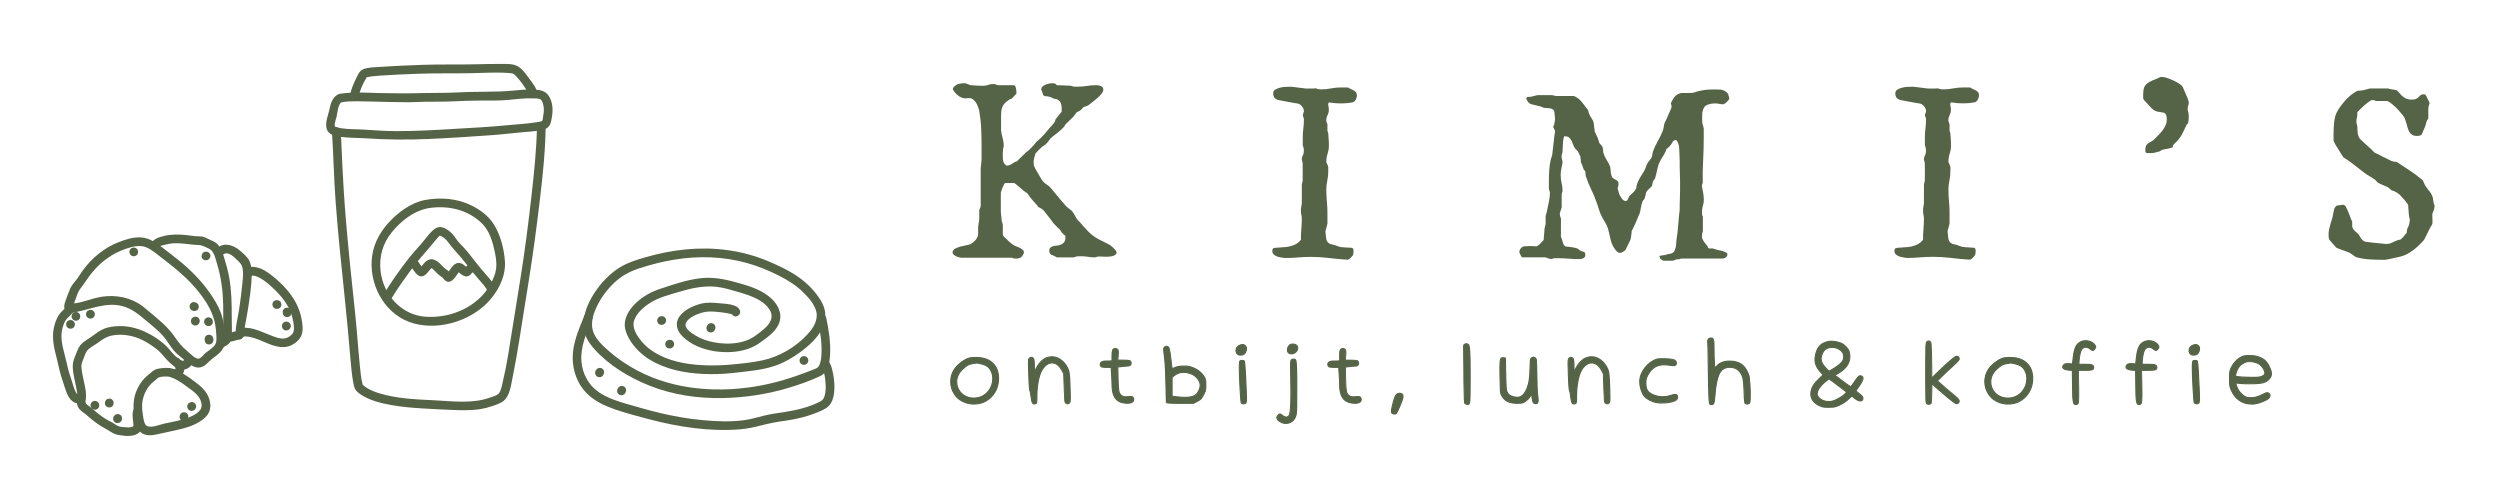<?xml version="1.0" encoding="UTF-8"?>
<svg xmlns="http://www.w3.org/2000/svg" height="80" viewBox="0 0 400 80" width="400">
  <path d="m0 0h400v80h-400z" fill="none"></path>
  <g fill="#556446">
    <path d="m168.33 40.78c.12.08.25.14.39.2s.28.13.4.2h2.68c.15-.06.3-.11.46-.14s.33-.04.49-.04h.31c.33 0 .68.03 1.03.09.33.06.68.09 1.02.09h.08s.04 0 .09-.02c.06-.01.11-.03.17-.05s.13-.04.25-.07h.25c.18 0 .36 0 .55.02.18.01.37.02.56.02.32 0 .63-.03.92-.1.28-.07.5-.21.67-.43v-.11c0-.07-.01-.13-.03-.18-.03-.06-.06-.12-.09-.17-.04-.05-.1-.12-.18-.21s-.17-.18-.26-.26-.17-.16-.25-.22c-.08-.07-.13-.11-.14-.12-.02-.02-.08-.07-.34-.2l-.64-.33c-.19-.1-.37-.19-.54-.27l-.11-.06c-.2-.1-.33-.17-.38-.19-.59-.33-1.12-.73-1.56-1.18-.45-.46-.88-.94-1.29-1.43l-.4-.41c-.11-.14-.21-.28-.3-.45-.09-.16-.18-.32-.27-.48s-.19-.31-.29-.44-.22-.24-.37-.33c-.22-.16-.41-.32-.58-.48s-.33-.34-.48-.54c-.35-.39-.71-.8-1.04-1.22-.36-.44-.69-.85-1.02-1.24-.18-.2-.4-.39-.67-.55-.28-.17-.51-.4-.69-.66-.03-.04-.09-.13-.18-.28s-.19-.32-.29-.5-.2-.35-.3-.51-.16-.25-.18-.29c-.14-.26-.23-.45-.3-.61s-.1-.38-.1-.68c0-.22.03-.46.09-.7s.13-.47.21-.69c.04-.06.1-.13.2-.23s.2-.2.31-.32c.12-.13.23-.24.34-.33.11-.1.18-.17.22-.21s.18-.13.29-.19c.06-.04.23-.15.26-.18.22-.21.4-.42.55-.64.15-.24.35-.44.57-.61.32-.26.64-.51.97-.76.3-.23.6-.52.9-.85.01-.02.05-.08.12-.22.07-.13.11-.19.16-.21.03-.02.09-.07.21-.2.12-.12.25-.24.39-.38s.27-.26.39-.38l.22-.22s.03-.05.06-.1c.04-.05.09-.11.14-.18l.03-.04s.07-.09.1-.13c.04-.05.05-.07.05-.07 0-.02.02-.06.08-.11 0 0 .01 0 .02-.01.02-.01.04-.03.06-.04 0 0 .01-.01.02-.01l.27-.14c.21-.11.25-.14.26-.14l.1-.1c.05-.05.11-.11.16-.17.06-.07.12-.12.17-.18.06-.06.1-.09.13-.11h.02c.06-.01.12-.03.17-.04.08-.01.14-.04.18-.08.01-.01.03-.02.05-.02s.06 0 .13-.04c.06-.03.1-.04.12-.05.18-.14.41-.31.68-.52.28-.21.55-.43.81-.66s.49-.47.67-.71c.18-.23.27-.45.27-.64 0-.27-.11-.45-.34-.55-.25-.11-.5-.16-.74-.16-.52 0-1.05.04-1.55.12-.51.08-1.02.12-1.53.12h-.53s-.13-.02-.26-.07c-.15-.06-.19-.07-.19-.07-.08-.01-.22-.02-.44-.03-.22 0-.45-.02-.69-.03-.25-.01-.48-.02-.69-.03-.21 0-.36 0-.44 0-.02 0-.04-.01-.06-.03-.09-.13-.19-.21-.29-.24s-.21-.05-.32-.05h-.14c-.13 0-.29.02-.48.06-.2.04-.39.1-.58.18s-.35.18-.48.31c-.12.12-.18.25-.18.4v.08s.01.08.04.11l.08.12s0 .01 0 .02c.06.19.12.37.16.52.03.12.14.21.33.27h.09.06c.08.01.17.02.26.03s.18.03.26.05.12.03.14.05c.05 0 .13.03.3.12s.22.11.22.11c.02 0 .03 0 .04.02 0 0 .02 0 .08.02l.18.04s.1.02.15.03h.03c.09.03.11.02.13.03.31.19.51.41.6.65.08.23.12.51.12.81v.49s0 .03-.01.04c-.04.05-.11.14-.21.26-.09.11-.18.21-.27.33l-.03.04c-.11.13-.2.25-.28.36-.09.11-.14.18-.18.22 0 .03-.02.09-.06.21-.05.15-.07.2-.09.22-.02.03-.05.09-.11.16-.06.08-.12.16-.21.26-.08.09-.15.18-.23.26-.07.08-.12.13-.15.16-.2.24-.41.49-.61.72l-.34.4c-.31.37-.68.72-1.09 1.06l-.09.05s-.02.02-.02.02c0 .02 0 .03-.02.04-.13.16-.24.29-.33.4s-.18.22-.27.31c-.09.1-.18.2-.28.3l-.34.34s-.06.05-.13.11c-.07.05-.15.11-.22.16-.08.06-.15.12-.21.17-.07.06-.08.08-.08.08 0 .02 0 .03-.03.05-.05.04-.13.11-.25.23s-.24.24-.37.36-.25.24-.37.36c-.14.14-.21.22-.23.25 0 .01-.03.02-.04.03-.12.02-.24.07-.36.14-.13.08-.25.15-.36.22-.12.08-.25.15-.38.22-.14.07-.29.1-.44.1h-.14s-.03 0-.04-.01c-.25-.18-.4-.39-.46-.61s-.09-.45-.09-.69v-.67c0-.1 0-.2.02-.31 0-.09 0-.21.02-.33 0-.03 0-.08.06-.25.05-.15.05-.19.05-.19v-.04c0-.24-.02-.46-.05-.67s-.07-.41-.12-.6c-.05-.2-.1-.39-.15-.6s-.08-.42-.11-.64v-2.27c0-.29.01-.56.04-.81s.09-.49.18-.71c.1-.22.24-.43.43-.62.18-.18.43-.37.73-.56.03-.02.05 0 .17-.05.08-.04.12-.06.13-.07 0 0 .02-.01.03-.02 0 0 .05-.02.14-.12l.23-.25c.07-.08.13-.15.19-.21l.04-.04c.06-.07.11-.12.15-.16v-.17c0-.18-.02-.4-.07-.66-.04-.24-.14-.41-.31-.52h-2.56s-.04 0-.26-.07c-.16-.05-.23-.08-.27-.11h-.35c-.25 0-.48.04-.68.13-.21.09-.47.14-.77.14-.35 0-.72 0-1.1-.03-.4-.02-.74-.04-1.04-.07h-.02c-.02 0-.04-.02-.08-.04l-.08-.04c-.08-.04-.16-.07-.25-.1s-.18-.06-.26-.09c-.1-.03-.12-.03-.13-.04-.02 0-.08 0-.17 0s-.19.02-.31.03-.23.03-.35.05-.21.03-.27.05c-.05.02-.13.06-.24.12-.1.06-.2.13-.29.2-.1.08-.17.16-.23.24s-.08.16-.08.23v.08c.19.36.46.68.81.96s.73.44 1.13.47c.1 0 .21 0 .31-.02.1-.01.22-.02.37-.02.22 0 .42.06.59.19.31.27.53.54.66.83.13.27.24.6.34.97.17.98.28 1.96.32 2.93s.06 1.97.06 2.96v1.85c0 .05-.01.2-.02.31-.01.16-.03.34-.05.53s-.03.36-.05.53c-.01.15-.02.26-.02.3v5.93s0 .02 0 .03l-.23.53v1.6s0 .01 0 .02c0 .02-.02.08-.05.22-.02.12-.04.24-.06.37s-.04.25-.05.37c-.02.15-.02.21-.02.23v1.11c-.01.18-.07.37-.18.55-.1.18-.22.35-.37.49-.15.15-.31.28-.48.39s-.34.19-.51.23c-.04 0-.09 0-.25.05h-.05c-.12.04-.24.07-.38.1-.13.03-.25.05-.37.08h-.05c-.17.04-.23.06-.25.07-.12.04-.25.08-.39.13s-.27.11-.39.18-.22.16-.31.26c-.07.09-.11.21-.11.35 0 .13.05.23.15.33.11.1.24.19.39.27.16.08.33.14.5.18s.31.07.42.07h8s.02 0 .03 0c.13.06.25.1.35.11s.21.02.32.02c.36 0 .63-.07.81-.22s.33-.38.45-.68v-.05c0-.18-.06-.32-.19-.44-.14-.13-.31-.24-.49-.33-.19-.09-.38-.18-.58-.25s-.36-.15-.47-.23c0 0-.05-.03-.17-.12-.09-.07-.18-.14-.28-.23-.12-.1-.21-.18-.3-.26s-.17-.16-.22-.23c-.16-.13-.32-.27-.45-.4-.15-.14-.23-.33-.23-.56v-1.35s0-.04-.02-.13c-.01-.07-.03-.14-.05-.21s-.04-.14-.06-.2c0-.03-.02-.05-.02-.06-.02-.01-.03-.03-.03-.06 0-.08 0-.2-.02-.34-.01-.16-.03-.31-.05-.47s-.04-.3-.05-.44-.02-.23-.02-.27v-2.99c.01-.08.05-.2.1-.36.06-.18.12-.35.19-.51.07-.18.14-.33.22-.47.09-.16.16-.23.25-.23h1.35s.08.01.3.18c.14.11.25.2.32.27.03.03.1.09.19.16.1.08.22.18.34.29s.24.21.34.3c.13.11.18.14.19.14.02 0 .03.02.04.03 0 0 .03.03.18.13.15.09.2.13.22.13.01 0 .02.02.03.03l.04.08s.01.03.01.03c.02 0 .03 0 .04.03.21.32.42.6.63.84s.44.5.7.79c.06.02.11.08.17.2.07.14.11.18.11.19 0 0 .04.03.25.13.18.08.25.13.29.17.05.02.13.07.29.22.15.14.23.24.27.31.03.03.11.13.25.31.13.17.27.36.43.56s.3.39.43.57.21.28.24.33c.02.02.08.08.19.2.1.11.22.23.34.35s.24.24.35.34.19.18.23.22c0 0 .01.02.02.03l.04.12c.02.06.04.07.04.07.03 0 .05.02.06.05 0 .02.02.06.09.13.06.06.12.13.19.2s.14.13.2.19c.08.07.12.09.13.09.03 0 .05.04.05.07v.17c0 .37-.07.64-.21.82s-.31.31-.51.39c-.19.08-.41.13-.64.15s-.43.05-.61.1-.33.13-.45.24c-.11.1-.17.28-.17.51 0 .17.04.31.11.41.08.11.18.2.29.27z"></path>
    <path d="m217.05 15.61c.04-.12.05-.23.05-.32 0-.22-.04-.39-.13-.51s-.21-.22-.35-.3c-.15-.08-.31-.16-.47-.23-.17-.07-.33-.16-.48-.26h-1.07c-.57 0-1.12.05-1.61.15-.5.1-1.02.16-1.56.16-.09 0-.21 0-.4-.02-.18-.01-.34-.06-.48-.15-.1.02-.23.03-.4.03h-1.15c-.18 0-.31-.01-.38-.04-.06 0-.19-.02-.37-.04-.2-.03-.41-.05-.63-.08-.23-.03-.44-.05-.64-.08-.26-.03-.35-.04-.37-.04h-.2c-.16 0-.39 0-.72.02-.3.01-.61.05-.9.13-.29.07-.55.18-.77.32-.21.14-.31.33-.31.58 0 .32.08.57.23.74s.38.29.68.35c.12.03.32.06.61.12.18.03.36.06.54.1l.39.07c.33.06.64.11.94.17.27.05.49.08.62.1.22.07.42.22.61.45s.29.48.29.73v.14s0 .03-.02.05c0 0-.03.03-.09.22-.05.16-.06.24-.06.28.02.09.04.17.06.22l.06.18c.02.06.03.08.03.08.01.01.02.03.02.05v.27c0 .44-.03.89-.09 1.34-.06.44-.09.89-.09 1.36v1.35c.06.11.11.21.13.33.03.12.04.24.04.36v.23c0 .26-.06.49-.17.68-.1.17-.15.35-.15.55v.14c.03.06.05.15.09.29.03.15.05.25.05.31v.24.4.42.29.33.43.39.2c0 .02 0 .05-.02.12-.01.06-.03.13-.05.21-.02.07-.04.15-.05.22-.02.09-.02.12-.02.13v2.93s0 .09-.02.18c-.01.09-.03.19-.05.31-.02.11-.04.21-.05.3 0 .06-.02.14-.02.19v.35c0 .19.02.37.07.55.05.19.07.4.07.62 0 .55-.03 1.1-.08 1.66-.05.55-.07 1.11-.06 1.68 0 .02 0 .03-.02.05-.27.32-.56.56-.89.72-.32.16-.67.27-1.02.34s-.72.11-1.08.12c-.35.01-.72.04-1.09.08-.03 0-.08 0-.21.04-.12.03-.15.06-.15.07 0 0 0 .01-.01.02-.05.04-.08.1-.09.17-.01.09-.02.15-.02.2 0 .23.07.41.2.54.14.14.32.25.52.33.21.08.43.14.66.17.24.03.43.06.59.09h.13c.68 0 1.36-.03 2.01-.09.67-.06 1.36-.09 2.05-.09.97 0 1.95.06 2.91.18.95.12 1.93.21 2.89.27h.17s.01 0 .08-.06c.06-.05.12-.07.16-.08.21-.2.37-.37.47-.5s.15-.34.15-.62v-.18c0-.1-.01-.2-.04-.27-.03-.06-.09-.13-.18-.19-.08 0-.21 0-.37-.02-.15-.01-.31-.02-.48-.03h-.13c-.19-.02-.37-.03-.53-.04-.17-.01-.3-.03-.37-.04 0 0-.01 0-.02 0s-.05-.02-.16-.05c-.09-.03-.17-.05-.27-.09-.09-.03-.18-.06-.26-.09-.08-.02-.13-.05-.17-.08-.14-.03-.28-.07-.42-.09-.15-.03-.29-.07-.41-.13s-.24-.15-.33-.26c-.1-.11-.17-.27-.21-.46-.01-.05-.03-.15-.04-.27l-.04-.39c-.01-.14-.03-.26-.04-.37s-.02-.18-.02-.21c0-.01 0-.04.02-.12.01-.06.03-.12.05-.18.02-.05.03-.11.05-.17.01-.05.02-.08.02-.09s0-.03.01-.04c0-.01.03-.07.08-.3.03-.17.06-.29.09-.36v-1.67c0-.62-.03-1.24-.09-1.86-.06-.61-.09-1.25-.09-1.89 0-.5.05-.99.16-1.47.1-.47.15-.95.15-1.44v-.7s0-.03-.03-.14c-.03-.08-.06-.17-.1-.26s-.07-.17-.11-.24v-.03c-.04-.06-.06-.1-.07-.12 0 0 0-.02 0-.03v-.04c0-.45.07-.89.21-1.3.13-.4.2-.81.2-1.22 0-.37 0-.72-.03-1.03-.02-.31-.04-.64-.07-1 0 0 0-.04-.07-.21-.03-.05-.05-.12-.06-.19v-1.06s-.05-.09-.09-.22c-.03-.11-.06-.18-.08-.21 0-.01-.01-.03-.01-.04v-.27c0-.14.03-.27.07-.39l.14-.34c.04-.1.07-.19.11-.29l.02-.06c.04-.11.06-.23.06-.37v-.31c-.03-.12-.04-.22-.05-.3 0-.07-.02-.14-.03-.21-.01-.08-.02-.13-.02-.16 0-.04 0-.1.03-.17.01-.03.05-.14.13-.14.34.05.66.09.96.12.6.05 1.27.05 1.84 0 .28-.03.57-.06.85-.12.11 0 .21-.03.3-.1.1-.07.18-.16.25-.27s.12-.23.16-.35z"></path>
    <path d="m276.54 15.08c-.1-.14-.23-.27-.38-.39-.15-.11-.31-.2-.48-.26s-.32-.09-.45-.09c-.01 0-.07 0-.17-.01-.19-.01-.45 0-.71-.02-.13 0-.23 0-.31 0-.46 0-.89.03-1.26.08s-.77.13-1.18.23c-.02 0-.05 0-.13.04l-.26.09c-.11.04-.2.06-.28.08-.1.02-.15.03-.18.03 0 0-.07.02-.47.02-.25 0-.51 0-.77 0-.27 0-.42 0-.48 0-.23.04-.44.11-.61.21-.18.1-.33.22-.45.37-.13.15-.24.31-.34.49s-.2.36-.28.53v.12s0 .03.04.12c.04.08.06.15.06.19v.1s-.01.11-.04.22c-.03.1-.05.17-.06.21-.03.06-.08.18-.19.42-.09.19-.19.41-.3.68-.1.25-.21.48-.3.69-.06.14-.15.32-.21.4-.08.22-.13.46-.16.71-.03.27-.1.53-.21.75-.23.55-.49 1.08-.78 1.58-.28.48-.52 1.01-.72 1.56-.03.05-.04.12-.06.21-.01.1-.03.2-.05.31-.02.1-.04.21-.07.32s-.06.2-.11.26c-.02.02-.05.06-.1.12-.03.04-.07.09-.11.14l-.06.08c-.06.07-.12.15-.17.22s-.09.12-.1.13c-.13.22-.24.46-.31.7-.08.26-.2.52-.36.77-.11.2-.23.39-.34.56s-.21.33-.3.48c-.09.16-.17.33-.25.5s-.15.38-.21.61c0 .04 0 .09-.02.14-.01.05-.03.11-.04.17l-.04.2c-.13.28-.31.52-.54.71s-.41.37-.55.53c-.05.06-.08.13-.11.21-.03.09-.07.17-.1.25-.04.09-.08.16-.14.22-.15.15-.39.13-.6-.04-.11-.09-.21-.2-.29-.32-.09-.12-.17-.25-.23-.37-.07-.13-.12-.24-.16-.33l-.02-.06s-.03-.1-.04-.16c-.03-.09-.05-.18-.08-.26s-.05-.16-.07-.24c-.02-.07-.03-.12-.03-.14 0-.03 0-.08.07-.27.06-.19.06-.23.06-.23v-.33c0-.15-.04-.26-.12-.34-.09-.09-.2-.17-.33-.23-.13-.07-.26-.14-.37-.21-.13-.08-.23-.21-.28-.38v-.02s0-.04-.06-.24c-.07-.22-.07-.26-.07-.28 0-.03 0-.09 0-.18 0-.1-.01-.2-.03-.3-.01-.1-.03-.2-.04-.29s-.02-.14-.02-.17c-.18-.43-.37-.81-.58-1.12-.22-.32-.39-.71-.53-1.16 0 0 0-.01 0-.02 0-.03 0-.09-.01-.18 0-.1-.02-.2-.03-.3-.02-.11-.03-.21-.05-.29-.02-.1-.03-.14-.04-.15-.02-.02-.05-.06-.09-.11-.05-.06-.11-.13-.17-.2-.07-.07-.13-.14-.18-.21s-.09-.12-.11-.15c0 0 0-.02 0-.03 0 0 0-.04-.07-.25-.05-.19-.07-.25-.07-.28-.05-.15-.14-.34-.26-.57s-.22-.45-.29-.63v-.02c0-.04 0-.14-.02-.24-.01-.12-.03-.25-.05-.39s-.04-.27-.05-.39c-.02-.19-.02-.22-.02-.23-.05-.29-.16-.56-.33-.79-.18-.24-.32-.51-.42-.78-.04-.06-.08-.17-.1-.31-.03-.16-.05-.19-.05-.19-.02-.01-.03-.03-.03-.05 0 0 0-.02-.04-.09-.03-.06-.07-.11-.12-.16-.05-.06-.1-.11-.15-.17s-.08-.1-.1-.14c-.25-.36-.52-.7-.8-1.01-.27-.29-.62-.53-1.05-.71h-2.86c-.15-.03-.25-.05-.32-.07s-.14-.04-.21-.05c-.09-.02-.12-.02-.13-.02h-2.26s-.08 0-.22.04c-.12.03-.25.06-.39.1s-.27.07-.39.1c-.13.03-.21.04-.25.04h-.38s-.08.06-.14.11-.08.08-.09.09c.1.3.21.52.33.65.12.14.27.24.43.3.17.06.37.11.58.15.22.04.47.1.76.18.03 0 .07 0 .17.04.09.03.17.06.25.1.09.04.16.07.24.1.1.03.13.04.14.04.25.03.51.04.81.06.31.01.57.14.76.38 0 0 .01.02.02.03.01.07.03.16.04.29l.04.4c.01.14.02.28.04.4.01.13.02.22.02.27 0 .02 0 .05-.02.14-.01.07-.03.15-.04.23-.01.09-.03.17-.04.25s-.03.15-.04.2c-.02.04-.05.13-.09.22-.06.14-.06.19-.06.21 0 0 0 .02.04.09.03.06.07.13.11.2.04.08.08.15.1.22.03.09.04.14.04.17 0 .01 0 .04-.02.17-.01.09-.03.19-.05.3-.02.1-.04.2-.05.29s-.02.13-.02.15c0 .07-.01.22-.05.54-.03.27-.07.56-.1.87s-.07.59-.1.85c-.04.32-.05.44-.05.48 0 .01 0 .05-.04.19l-.03.11c-.02.05-.03.1-.05.15-.03.09-.05.18-.08.26-.03.09-.04.11-.04.12-.13.57-.22 1.14-.25 1.72-.04.57-.06 1.16-.06 1.75v1.25s0 .09.08.27c.08.19.09.25.09.28 0 .45-.05.95-.16 1.46l-.29 1.43s0 .05-.04.18c-.03.09-.05.19-.08.29s-.05.2-.08.29c-.03.12-.04.15-.04.16v1.23s0 .02 0 .03c-.02.04-.05.16-.08.33-.04.2-.06.28-.09.32 0 .08 0 .2-.02.37-.01.18-.03.38-.05.58v.03c-.02.19-.04.37-.05.53-.01.15-.02.28-.02.36 0 .01 0 .03-.01.04-.03.04-.09.11-.17.19s-.16.16-.24.25-.16.18-.23.25c-.08.09-.14.14-.2.16-.02 0-.06.03-.11.06-.06.03-.1.06-.14.09-.01 0-.03.01-.04.01-.06 0-.17 0-.38-.02-.38-.03-.79-.02-1.16 0-.22.01-.33.02-.39.02-.2 0-.39.1-.56.29-.18.2-.27.41-.27.66 0 0 .04.09.05.13.04.09.08.19.14.3.05.1.1.2.16.28.06.09.1.1.11.1h3.69s.03 0 .04.01c.02.02.07.04.18.07.08.02.16.05.25.08h.04c.1.05.19.07.27.09.11.03.14.03.15.03s.04 0 .09-.02c.05-.01.11-.03.17-.05s.12-.04.18-.05c.08-.02.11-.02.12-.02h.51c.55 0 1.1.02 1.64.07.55.05 1.1.07 1.63.07.13 0 .26 0 .4-.02.14-.01.26-.04.37-.09s.19-.12.27-.21c.07-.09.1-.22.1-.39 0-.12-.02-.21-.06-.28s-.09-.11-.16-.15c-.08-.04-.16-.07-.26-.09-.11-.03-.22-.07-.33-.12h-.01c-.01-.01-.06-.05-.18-.14-.09-.07-.15-.12-.19-.17-.28-.11-.6-.19-.99-.24-.38-.05-.71-.09-1-.12-.01 0-.02 0-.03-.01-.11-.08-.2-.19-.27-.33-.06-.13-.11-.27-.15-.41l-.12-.43c-.04-.14-.09-.26-.15-.37 0 0 0-.02 0-.03v-2.91c-.06-.14-.11-.25-.13-.34-.03-.09-.04-.2-.04-.32v-.2s0-.02 0-.03c.01-.02.03-.08.06-.17.03-.1.07-.2.1-.3s.06-.2.09-.29c.03-.12.04-.15.04-.16v-2.03s0-.03.02-.12c.01-.06.03-.12.05-.18s.04-.14.07-.23c0-.43-.05-.86-.15-1.26-.1-.42-.15-.86-.15-1.3 0-.34.03-.67.1-.99l.03-.16c.05-.26.11-.52.16-.77v-.1c0-.16-.02-.31-.07-.45-.05-.15-.07-.3-.07-.45v-.21c.03-.14.05-.23.07-.28s.04-.13.07-.26c0-.23.02-.46.03-.66 0-.2.02-.4.03-.59s.03-.38.05-.58.06-.42.13-.65c0-.03.04-.05.07-.05h.12c.28 0 .5.08.66.23s.28.33.39.55c.09.2.18.42.26.64.07.2.17.39.28.54l.4.4c.04.05.07.11.11.18s.08.15.12.24c.04.08.08.16.11.24.03.06.06.12.08.15 0 .01.01.02.01.04 0 0 0 .05.02.17.01.09.03.19.04.29.01.11.02.21.03.31v.19c.01.02.03.05.06.1.04.07.07.14.1.21.03.08.06.15.09.23.02.06.04.11.05.14v.03s0 .03.05.16c.04.1.05.15.06.18.03.03.08.1.15.2.1.15.14.19.15.2s.02.03.02.05v.13.02s0 .1.01.16v.1c.01.09.02.17.04.25.01.08.03.1.03.1s0 .01.01.02c.22.68.49 1.35.8 1.98.31.62.58 1.28.82 1.94.18.47.33.92.45 1.34.11.41.29.83.52 1.24.01.03.05.1.12.22s.14.24.22.38c.07.12.13.23.19.33l.03.06c.07.13.11.2.13.23.11.24.19.46.25.66.06.21.11.4.15.58.04.19.08.38.13.57.05.21.1.42.16.64.03.16.09.35.18.58s.21.45.35.67c.13.21.28.4.45.56.15.15.31.22.46.22.17 0 .31-.05.45-.14.14-.1.28-.19.42-.27.03-.05.08-.14.15-.29s.15-.31.25-.5c.09-.17.17-.34.24-.5.07-.15.12-.27.16-.33 0-.03.02-.09.07-.25.04-.13.06-.22.06-.28 0-.02 0-.09.02-.17v-.09c.02-.06.03-.13.04-.2.01-.1.02-.2.03-.29v-.11s0-.04 0-.04c0-.01 0-.03.01-.04.02-.03.05-.09.14-.26.07-.13.14-.28.21-.44s.14-.3.21-.43c.08-.16.09-.2.09-.21s0-.02 0-.03c.01-.03.04-.1.1-.21.05-.12.11-.25.17-.4s.12-.29.17-.43c.06-.15.11-.25.15-.31.11-.33.19-.67.24-1.02.05-.36.15-.72.28-1.06 0 0 0-.02.02-.02.02-.02.07-.08.15-.18.07-.09.11-.14.14-.17 0-.03.01-.08.04-.18.03-.12.05-.18.06-.22.03-.06.06-.16.09-.39.03-.2.09-.34.19-.44.02-.03.05-.07.15-.17.08-.09.17-.17.27-.26.09-.08.17-.17.25-.24l.08-.08s.04-.05.06-.06c0-.03.01-.07.02-.11.01-.06.02-.12.03-.19v-.04c.02-.08.04-.15.06-.23s.04-.12.05-.14c.04-.15.12-.27.22-.35.08-.07.13-.16.14-.3.11-.36.19-.72.27-1.09.07-.37.17-.73.28-1.07.16-.37.35-.72.56-1.04.21-.31.39-.64.55-.98 0-.05.02-.1.05-.17s.04-.11.04-.13c0-.03.02-.05.04-.06 0 0 .04-.02.13-.1.07-.06.15-.13.22-.2.08-.08.14-.15.2-.21.07-.08.09-.12.1-.12 0 0 0 0 .01-.01.06-.06.11-.13.15-.22.05-.1.1-.18.15-.26s.12-.16.2-.22c.08-.07.19-.1.33-.1.08 0 .15.06.22.18.06.1.11.22.16.34.04.12.08.24.11.37.03.14.04.21.04.25.01.11.02.31.03.56 0 .26.02.53.03.82s.02.56.03.81v.52.49c0 .3.02.64.03 1.03s.02.78.03 1.18v.97.72c0 .34-.02.7-.03 1.08s-.02.75-.03 1.09v.71c-.1.86-.19 1.72-.24 2.54-.06.82-.16 1.67-.3 2.5 0 .11 0 .26-.02.47-.02.2-.04.39-.09.58s-.11.37-.2.54-.22.29-.39.35c-.02.02-.06.03-.12.05s-.14.04-.22.05-.15.03-.22.04c-.08.02-.13.02-.16.02 0 0-.03 0-.16.06-.14.07-.19.07-.21.07-.09 0-.25.02-.47.07-.19.04-.33.06-.43.07v.07c0 .16.08.32.25.48.17.15.33.23.48.23h1.38s.02 0 .09-.03.14-.05.22-.08h.04c.06-.04.12-.06.18-.08.12-.04.14-.04.15-.04h.27s.05 0 .22-.06c.14-.05.25-.07.33-.07h6.48c.2 0 .39-.06.54-.19.15-.12.23-.27.23-.42 0-.01 0-.06-.02-.13 0-.06-.02-.1-.02-.13-.02 0-.04-.03-.09-.05-.07-.04-.14-.07-.24-.11-.09-.04-.18-.08-.25-.11-.08-.03-.14-.06-.17-.07-.02 0-.06-.02-.15-.03-.08-.01-.16-.03-.25-.05-.08-.02-.16-.04-.24-.05s-.12-.03-.15-.04c-.03 0-.08-.02-.15-.04-.08-.03-.16-.05-.25-.08s-.18-.05-.26-.08c-.11-.03-.13-.03-.13-.03h-.52c-.06 0-.11-.03-.15-.08-.02-.03-.05-.06-.07-.08-.01-.01-.02-.03-.02-.05 0 0 0-.03-.04-.13-.04-.08-.06-.1-.06-.1s0 0-.01-.01-.05-.05-.1-.11-.11-.13-.17-.21-.12-.15-.17-.22c-.08-.1-.1-.14-.11-.16-.03-.04-.08-.13-.15-.27-.1-.2-.12-.27-.12-.3v-.51c0-.06.02-.16.07-.31.02-.05.06-.2.07-.22v-.16c0-.1 0-.21 0-.33s0-.25 0-.38v-.54c0-.11 0-.22 0-.35 0-.12 0-.24 0-.35v-.21c-.06-.11-.1-.2-.12-.29-.01-.09-.02-.19-.02-.29v-.23c0-.34.05-.67.15-.97s.14-.6.14-.93-.03-.71-.1-1.08c-.07-.38-.13-.74-.2-1.07v-.17s.01-.08.07-.22c.06-.13.06-.16.06-.17-.03-1.2 0-2.4.06-3.56.06-1.17.1-2.37.1-3.56 0-.05 0-.15 0-.3s0-.31 0-.47 0-.32 0-.48 0-.27 0-.33c-.03-.13-.05-.24-.08-.33s-.06-.19-.09-.28-.05-.19-.06-.29c-.01-.11-.02-.24-.02-.39v-.33c0-.17 0-.36 0-.57s.03-.42.08-.61c.05-.2.12-.38.21-.54.1-.17.23-.29.4-.38.27-.12.52-.2.74-.23.43-.07.91-.08 1.31.02.19.04.39.07.61.07.04 0 .11-.02.24-.1.11-.07.22-.15.34-.26.11-.1.21-.21.29-.32.08-.1.11-.2.11-.29 0-.15-.05-.3-.14-.44z"></path>
    <path d="m316.58 15.61c.04-.12.06-.23.06-.32 0-.22-.04-.39-.13-.51s-.21-.22-.35-.3c-.15-.08-.31-.16-.47-.23s-.33-.16-.48-.26h-1.07c-.57 0-1.12.05-1.61.15-.5.1-1.02.16-1.56.16-.09 0-.21 0-.4-.02-.18-.01-.34-.06-.49-.15-.1.02-.23.03-.4.03h-1.15c-.18 0-.31-.01-.38-.04-.06 0-.18-.02-.37-.04-.2-.03-.41-.05-.63-.08-.23-.03-.44-.05-.64-.08-.26-.03-.35-.04-.37-.04h-.19c-.16 0-.39 0-.72.02-.3.01-.61.05-.9.13-.29.07-.55.18-.77.32-.21.14-.31.33-.31.58 0 .32.08.57.23.74s.38.29.68.35c.12.03.32.06.61.12l.93.17c.33.06.64.11.94.17.26.05.49.08.62.1.22.07.42.22.61.45s.29.48.29.73v.14s0 .03-.02.05c0 0-.03.04-.09.22-.05.16-.06.24-.06.28.02.09.04.17.06.22l.06.18c.02.06.03.08.03.08.01.01.02.03.02.05v.27c0 .44-.03.89-.09 1.34-.06.44-.09.9-.09 1.36v1.35c.06.11.11.21.13.33.03.12.04.24.04.36v.23c0 .26-.06.48-.17.68-.1.17-.15.35-.15.55v.14c.03.06.05.16.09.29.03.15.05.25.05.31v.24.4c0 .14 0 .28.01.42v.29.33c0 .14-.01.28-.01.43v.39.2c0 .01 0 .04-.02.12-.01.06-.03.13-.05.21s-.04.15-.05.22c-.02.09-.02.12-.02.13v2.93s0 .08-.02.18c-.01.09-.03.19-.05.31-.02.11-.04.21-.05.3s-.02.15-.02.19v.35c0 .19.02.37.07.55.05.19.07.4.07.62 0 .55-.03 1.1-.08 1.66-.05.55-.07 1.12-.06 1.68 0 .02 0 .03-.02.05-.27.32-.57.56-.89.72s-.67.27-1.02.34-.72.11-1.08.12c-.35.01-.71.04-1.09.08-.03 0-.08 0-.2.04-.12.03-.15.06-.16.07 0 0 0 0-.01.01-.05.04-.08.1-.09.17-.01.09-.02.16-.02.2 0 .23.07.4.2.54.14.14.32.25.52.33.21.08.43.14.66.17.24.03.43.06.59.09h.13c.68 0 1.36-.03 2.01-.09.67-.06 1.36-.09 2.05-.09.97 0 1.95.06 2.91.18.95.12 1.93.21 2.89.27h.17s.02-.01.08-.06.12-.07.16-.08c.21-.2.37-.36.47-.5.1-.13.15-.34.15-.62v-.18c0-.11-.01-.2-.04-.27-.03-.06-.09-.13-.18-.19-.08 0-.21 0-.37-.02-.17-.01-.34-.02-.53-.04h-.14c-.17-.02-.33-.03-.47-.04-.17-.01-.3-.03-.37-.04 0 0-.01 0-.02 0s-.05-.02-.16-.05c-.09-.03-.17-.05-.27-.09-.09-.03-.18-.06-.26-.09-.08-.02-.14-.05-.17-.08-.15-.04-.28-.07-.42-.09-.15-.03-.29-.07-.41-.13s-.23-.15-.33-.26-.17-.27-.21-.46c-.01-.05-.03-.14-.04-.27-.01-.12-.03-.25-.04-.39s-.03-.26-.04-.37c-.01-.12-.02-.18-.02-.21 0-.02 0-.04.02-.12.01-.06.03-.12.05-.18s.03-.11.05-.17c0-.05.02-.08.02-.09s0-.03.01-.04c.01-.02.04-.08.08-.29.03-.17.06-.29.09-.36v-1.67c0-.62-.03-1.25-.09-1.86-.06-.62-.09-1.25-.09-1.89 0-.49.05-.99.16-1.47.1-.47.15-.95.15-1.44v-.7s0-.03-.03-.14c-.03-.1-.06-.18-.1-.26-.04-.09-.07-.17-.11-.24-.03-.07-.05-.12-.07-.15 0 0 0-.02 0-.03v-.04c0-.45.07-.89.21-1.3.13-.4.2-.81.2-1.22s0-.73-.03-1.03c-.02-.31-.04-.64-.07-1 0 0 0-.04-.07-.21-.03-.05-.05-.12-.06-.19v-1.06s-.05-.09-.09-.22c-.03-.11-.06-.18-.08-.21 0-.01-.01-.03-.01-.04v-.27c0-.14.03-.27.07-.39.03-.08.07-.17.1-.25l.03-.09c.02-.06.05-.13.07-.19l.06-.16c.04-.11.06-.23.06-.37v-.31c-.02-.11-.04-.21-.05-.3 0-.07-.02-.14-.03-.21-.01-.08-.02-.13-.02-.16 0-.05.01-.1.03-.17.01-.04.05-.14.13-.14.34.05.66.09.96.12.6.05 1.27.05 1.84 0 .28-.03.57-.07.85-.12.11 0 .21-.03.31-.1s.18-.16.24-.27c.07-.11.12-.22.16-.35z"></path>
    <path d="m345.29 24.28c.09-.02.16-.03.22-.04.02-.02.05-.04.08-.06s.07-.04.11-.07l.06-.03c.06-.03.12-.06.18-.09.07-.03.09-.04.09-.04.03-.02.06-.01.19-.04.08-.01.16-.03.25-.05s.18-.04.26-.05c.07-.01.12-.02.15-.02.07-.03.21-.07.4-.11.18-.05.29-.08.35-.1.01-.25.12-.46.32-.64.2-.17.35-.33.47-.47.32-.35.6-.76.82-1.22l.31-.64c.12-.24.23-.48.34-.71.01-.02.04-.04.06-.04 0 0 .02 0 .04-.03l.08-.08c.06-.22.1-.43.11-.6.01-.2.02-.42.02-.67 0-.17-.03-.35-.08-.51-.06-.18-.09-.37-.09-.56s.03-.36.09-.52c.05-.14.08-.3.08-.47 0-.11-.03-.24-.08-.41-.05-.16-.12-.34-.19-.51-.08-.17-.15-.34-.23-.51s-.14-.3-.17-.42c-.02-.02-.03-.05-.06-.12s-.05-.14-.09-.21c-.03-.08-.06-.15-.1-.22-.03-.07-.05-.11-.05-.13-.09-.14-.27-.31-.53-.48-.28-.19-.59-.36-.93-.52-.35-.16-.69-.3-1.01-.41s-.57-.16-.75-.16h-.33s-.1.05-.19.09c-.11.05-.24.11-.37.17s-.27.11-.42.17c-.14.05-.26.1-.35.14-.28.13-.52.26-.7.38-.18.13-.33.27-.44.44-.11.16-.19.36-.23.58-.04.23-.07.49-.07.8v.67c.05.12.1.21.17.29s.14.16.22.24.16.16.24.25c.09.08.17.18.27.31l.04.04c.1.11.2.22.29.31.1.11.21.21.32.3s.23.16.37.23c.13.06.29.11.46.15s.07 0 .16.02c.09.01.19.03.3.05.1.02.2.03.29.05.13.02.17.03.2.04.11.04.2.12.26.21s.1.19.13.3.04.22.05.33v.28c0 .35-.09.69-.26 1.04-.17.33-.37.64-.6.9-.03.04-.09.11-.19.22-.1.1-.21.22-.34.35s-.26.26-.38.39c-.13.13-.22.23-.29.29-.19.16-.37.29-.54.36-.16.08-.3.16-.43.26-.12.09-.22.21-.29.37s-.11.4-.11.71c0 .1.01.2.04.28.02.07.09.13.22.16h.88s.13-.02.2-.03c.1-.02.21-.04.33-.08.12-.03.23-.06.34-.09z"></path>
    <path d="m389.53 33.18v-.27s0-.06-.06-.19c-.05-.11-.07-.16-.07-.2-.01-.03-.03-.07-.04-.18-.01-.1-.03-.2-.04-.31s-.03-.21-.05-.3c-.03-.12-.04-.15-.04-.16-.12-.38-.29-.7-.52-.97s-.46-.58-.69-.93c0 0-.02-.02-.07-.15-.03-.08-.07-.16-.11-.25-.05-.09-.09-.17-.12-.24l-.06-.14s-.07-.07-.12-.13-.1-.1-.15-.12c-.59-.5-1.24-.98-1.94-1.43-.67-.43-1.33-.87-1.97-1.3-.39 0-.77-.1-1.14-.3-.35-.19-.7-.36-1.04-.51-.08-.04-.19-.1-.34-.18-.14-.08-.29-.15-.43-.22s-.27-.13-.38-.18l-.04-.02c-.09-.04-.14-.07-.16-.08 0 0-.01 0-.02-.01s-.05-.04-.11-.1-.12-.12-.18-.18-.11-.12-.16-.17l-.04-.04s-.05-.05-.06-.06c-.04-.03-.13-.12-.28-.25s-.31-.27-.47-.42-.32-.29-.46-.42-.24-.21-.28-.26l-.17-.18s-.07-.06-.11-.09c0 0-.01-.01-.02-.02-.12-.19-.21-.37-.26-.52s-.09-.32-.11-.48-.03-.33-.03-.5c0-.15 0-.34-.02-.58 0 0 0-.05-.07-.23-.07-.21-.07-.25-.07-.28v-.21c0-.24.02-.44.07-.6.04-.15.07-.34.07-.57v-.27s0-.03.02-.05c.32-.35.67-.69 1.04-1.02s.76-.63 1.16-.88c.01 0 .02-.01.04-.01h.21c.08 0 .16 0 .24.02.08.01.16.05.25.12h1.73c.12 0 .26.05.43.16.16.1.32.22.48.36s.31.27.45.4c.15.13.25.24.32.32.05.05.12.13.22.24l.3.34c.1.12.2.23.28.33.11.13.15.18.16.19.14.18.25.39.33.62.08.25.15.48.22.71.07.24.13.48.2.71.07.22.16.43.27.61.11.17.26.32.45.43s.42.17.71.17c.21 0 .38-.02.5-.06.11-.03.2-.09.26-.16.07-.08.12-.18.16-.29.05-.12.1-.27.17-.44 0-.02.02-.03.03-.04 0 0 .03-.03.1-.21.08-.19.09-.23.09-.24v-.02c.1-.25.18-.48.22-.69.05-.21.15-.44.32-.69v-1.6s0-.03.02-.13c0-.05.02-.11.04-.18v-.04c.03-.08.05-.15.07-.22.02-.06.03-.09.05-.12v-.23s-.06-.1-.1-.2-.1-.2-.16-.32c-.04-.09-.08-.17-.12-.24l-.04-.09c-.05-.09-.09-.17-.11-.21-.11-.18-.16-.21-.18-.22-.03-.01-.09-.02-.23-.02-.21 0-.35.04-.44.11-.1.08-.21.18-.31.29-.11.12-.24.22-.41.31s-.41.14-.74.14c-.45 0-.85-.11-1.17-.32s-.61-.49-.87-.81c-.01-.01-.04-.04-.08-.09l-.05-.05c-.07-.07-.11-.12-.13-.16-.11-.06-.22-.1-.33-.12-.12-.03-.24-.05-.37-.07l-.14-.02c-.08-.01-.16-.02-.24-.04-.13-.02-.26-.06-.38-.11h-.27c-.14 0-.28 0-.44 0-.15 0-.3 0-.45 0h-.64c-.15 0-.31 0-.46 0s-.28 0-.39 0h-.19s-.08 0-.22.04c-.11.02-.23.06-.37.1-.13.04-.26.07-.37.1-.11.02-.19.04-.23.04-.03.01-.07.03-.17.04-.09.01-.18.02-.28.03-.07 0-.13 0-.19.01h-.07c-.06.01-.1.01-.13.02-.33.13-.67.34-1.05.64-.37.3-.74.65-1.08 1.05-.35.4-.66.81-.92 1.22s-.45.8-.55 1.16c-.12.45-.19.93-.22 1.41-.03.49-.05.98-.05 1.48v1s.03.07.05.13v.04c.05.07.09.15.13.24.05.09.09.17.13.25.04.07.06.12.08.14 0 0 0 0 .01.02.04.06.11.18.23.36.13.19.25.39.36.58.13.22.25.42.36.58.12.18.19.3.24.36.37.22.74.47 1.1.73.38.29.73.56 1.07.82.38.3.73.57 1.06.83.35.27.72.51 1.11.72l.05.03s.07.05.12.08l.21.14c.07.04.13.08.19.12.04.02.09.05.12.08 0 .01.02.02.04.04l.06.06c.05.05.11.11.17.18.06.06.11.12.16.17.06.06.09.08.1.08 0 0 .01 0 .02.01.02.02.04.03.07.04h.02c.03.02.09.05.16.07.01 0 .02 0 .03.02 0 0 .03.02.13.06l.29.13c.1.04.19.08.28.12.1.04.14.06.17.08.06 0 .12.02.18.06l.08.04s.04.02.06.03c.04.02.1.07.15.11.04.03.09.07.14.11l.07.06c.07.06.14.12.21.18l.04.03s.05.05.07.06c.03 0 .09.02.2.05.12.03.21.06.25.1.22.09.44.22.65.39s.39.36.54.56c.06.06.14.15.25.26s.21.23.31.36c.1.12.19.24.27.35s.13.21.15.29c0 .07 0 .18.02.35.01.16.03.34.04.54.01.19.03.38.04.55.01.2.03.29.04.32v.02s0 .05.06.24c.05.16.07.26.07.32 0 .03 0 .09-.02.16-.01.07-.03.15-.04.23s-.03.16-.04.24-.03.13-.04.16c0 .02-.02.05-.04.12l-.11.25s-.03.07-.05.1c-.03.07-.03.09-.03.09 0 .03-.01.04-.04.06 0 0-.01.02-.02.07-.01.07-.03.13-.04.21s-.02.15-.03.22v.12c0 .02 0 .04-.02.05-.01.01-.04.04-.08.09-.05.05-.1.11-.16.18s-.12.15-.17.22c-.06.08-.1.13-.12.17-.06.06-.14.14-.26.24l-.02.02c-.09.08-.15.13-.16.14s-.03.02-.05.02c0 0-.04 0-.26.05-.2.04-.23.06-.24.07 0 0-.02.01-.03.02-.26.09-.52.2-.78.34-.28.14-.57.21-.86.21h-.17c-.11-.01-.3-.03-.58-.06s-.58-.05-.9-.09c-.32-.03-.62-.06-.9-.09s-.46-.05-.56-.08c-.23 0-.42-.05-.56-.14s-.25-.2-.35-.32-.18-.25-.25-.39-.15-.27-.24-.39c-.1-.1-.2-.18-.29-.26-.09-.07-.19-.15-.29-.25-.1-.09-.18-.19-.26-.31-.07-.11-.13-.26-.17-.42 0 0 0-.01 0-.02v-.8l-.13-.22c-.21-.52-.35-.88-.45-1.16-.12-.31-.28-.66-.48-1.03-.01-.03-.05-.08-.16-.15-.11-.08-.17-.09-.19-.09-.04 0-.13.01-.2.02-.1.01-.21.03-.32.04s-.22.03-.32.04c-.13.01-.18.03-.2.03-.25.17-.41.4-.46.68-.06.31-.12.62-.19.93-.05.25-.11.5-.19.74l-.06.19c-.05.18-.11.36-.16.54-.07.24-.13.5-.19.76-.05.26-.08.52-.08.79 0 .18 0 .32.02.44.01.11.05.24.11.4.04.04.1.11.2.23s.2.24.32.37.23.25.33.37c.1.11.17.2.22.26.03.03.11.08.32.16.18.07.37.14.58.22.23.08.44.16.65.23.2.07.35.13.45.17.14.05.26.12.36.2s.21.15.32.23.22.15.32.22.21.12.33.16c.69.18 1.42.29 2.16.33.72.04 1.45.06 2.17.06h.14c.12-.01.31-.04.56-.09s.52-.11.79-.17.53-.11.76-.17c.23-.05.38-.08.45-.1.51-.14.99-.35 1.42-.63.44-.27.87-.6 1.28-.98l.26-.26c.11-.11.22-.22.34-.34s.22-.22.3-.31c.1-.11.11-.14.11-.14 0-.02 0-.03.02-.04.02-.02.07-.08.18-.32.09-.19.19-.39.3-.61.11-.21.21-.42.3-.6.09-.19.15-.31.18-.35 0-.01.03-.05.05-.09l.02-.04c.04-.07.08-.14.13-.21.04-.07.08-.13.11-.2.04-.07.04-.09.04-.09 0-.01 0-.01 0-.02 0-.02.03-.1.03-.42 0-.21 0-.42-.02-.63-.01-.19-.02-.34-.02-.4.04-.27.11-.47.2-.61.08-.12.12-.29.12-.5z"></path>
    <path d="m155.17 57.26c.19-.04.49-.07.9-.07.17 0 .3 0 .39.01 1.03.04 1.83.36 2.42.95s.88 1.38.88 2.37c0 1.18-.38 2.17-1.14 2.95s-1.68 1.17-2.77 1.17c-.44 0-.88-.07-1.31-.21-.76-.24-1.35-.68-1.79-1.3s-.65-1.31-.65-2.07c0-1.06.41-1.97 1.21-2.71.7-.62 1.31-.98 1.84-1.1zm1.7.91c-.3-.07-.5-.1-.59-.1-.03 0-.23.04-.57.09-.32.04-.59.12-.82.24s-.5.33-.83.63c-.66.61-.99 1.3-.99 2.06 0 .31.05.6.14.86.2.55.53.98 1 1.28s.99.46 1.57.46c.99 0 1.79-.38 2.39-1.15.44-.57.67-1.24.67-2.02 0-.33-.05-.63-.16-.89-.17-.44-.39-.76-.66-.98s-.66-.38-1.16-.48z"></path>
    <path d="m155.86 64.74c-.45 0-.9-.07-1.33-.21-.77-.25-1.39-.69-1.83-1.33-.44-.63-.67-1.35-.67-2.12 0-1.08.42-2.02 1.24-2.78.71-.63 1.34-1 1.88-1.12.2-.04.5-.07.92-.07.19 0 .31 0 .4.01 1.04.04 1.88.37 2.48.97s.91 1.42.91 2.43c0 1.2-.39 2.22-1.16 3.01-.77.8-1.72 1.2-2.83 1.2zm.21-7.45c-.4 0-.7.02-.88.06-.51.11-1.12.47-1.8 1.08-.78.73-1.18 1.62-1.18 2.65 0 .73.21 1.41.64 2.02s1.01 1.03 1.74 1.26c.41.14.84.2 1.28.2 1.06 0 1.97-.39 2.7-1.15.74-.76 1.11-1.73 1.11-2.89 0-.96-.29-1.74-.86-2.31s-1.36-.88-2.36-.92c-.08 0-.21-.01-.39-.01zm-.28 6.5c-.59 0-1.13-.16-1.62-.47s-.84-.76-1.04-1.32c-.1-.27-.15-.57-.15-.89 0-.79.34-1.5 1.02-2.13.33-.31.62-.52.85-.65.23-.12.51-.21.85-.25.45-.07.55-.09.56-.09h.02c.09 0 .29.03.61.1.51.11.91.28 1.19.5.28.23.52.57.69 1.02.11.27.16.58.16.92 0 .8-.23 1.5-.68 2.08-.62.79-1.44 1.18-2.46 1.18zm.5-5.63s-.16.03-.57.09c-.31.04-.57.12-.79.23s-.49.32-.81.62c-.64.59-.96 1.26-.96 2 0 .3.05.58.14.83.19.53.52.94.97 1.24.45.29.96.44 1.52.44.96 0 1.74-.38 2.32-1.11.43-.55.65-1.21.65-1.97 0-.32-.05-.6-.15-.85-.16-.42-.37-.74-.63-.94-.26-.21-.64-.36-1.12-.46-.35-.08-.5-.1-.56-.1z"></path>
    <path d="m167.77 57.16c.19-.04.38-.07.56-.07s.37.03.59.09c.43.11.82.36 1.19.73s.65.82.84 1.33c.12.3.2 1.22.25 2.77.03.76.04 1.3.04 1.63 0 .47-.04.75-.13.84-.11.1-.21.14-.3.14-.08 0-.17-.04-.29-.12-.09-.06-.14-.22-.16-.46-.02-.25-.05-.9-.08-1.95l-.08-2.28-.29-.55c-.44-.79-.97-1.19-1.59-1.19-.39 0-.76.17-1.11.5s-.63.81-.84 1.43c-.14.39-.25.9-.34 1.52s-.13 1.19-.13 1.7v.63c0 .32-.02.53-.07.63s-.15.15-.29.15c-.17 0-.3-.07-.37-.22-.07-.14-.14-.44-.19-.89-.06-.57-.13-.9-.2-1-.07-.12-.13-.99-.18-2.6-.03-.79-.05-1.4-.05-1.84 0-.4.04-.65.12-.74.1-.11.21-.17.34-.17.12 0 .23.05.33.16.1.1.16.49.16 1.16v1.02l.34-.64c.55-.99 1.2-1.56 1.94-1.71z"></path>
    <path d="m165.54 64.73c-.21 0-.36-.09-.45-.26-.08-.15-.14-.46-.2-.93-.08-.72-.15-.91-.18-.97-.04-.07-.12-.21-.2-2.64-.03-.78-.05-1.4-.05-1.84 0-.57.08-.73.14-.8.22-.26.57-.27.8-.02.08.08.18.3.18 1.22v.65l.17-.32c.56-1.01 1.23-1.6 2.01-1.76.39-.09.74-.1 1.19.03.44.12.85.37 1.24.75.38.38.67.84.86 1.36.13.31.21 1.22.25 2.8.03.73.04 1.29.04 1.63 0 .66-.08.83-.16.9-.26.22-.42.23-.7.04-.11-.08-.18-.25-.2-.53-.02-.25-.05-.91-.09-1.96l-.08-2.26-.28-.53c-.42-.75-.93-1.14-1.51-1.14-.37 0-.72.16-1.05.48-.34.32-.61.79-.81 1.39-.14.38-.25.89-.34 1.5-.09.62-.13 1.19-.13 1.69v.63c0 .34-.03.56-.08.67-.04.09-.14.2-.38.2zm-.54-7.47c-.1 0-.19.04-.27.14-.03.04-.1.19-.1.69 0 .44.02 1.06.05 1.84.07 2.07.14 2.49.17 2.56.05.07.12.26.21 1.04.05.44.11.73.18.86.06.11.15.17.29.17.15 0 .19-.06.21-.1.03-.06.06-.21.06-.59v-.63c0-.51.04-1.09.13-1.72s.2-1.14.34-1.54c.21-.63.5-1.12.86-1.46.36-.35.76-.53 1.17-.53.65 0 1.21.41 1.67 1.23l.3.59.08 2.28c.03 1.04.06 1.7.09 1.95.03.3.1.38.12.4.1.07.18.1.24.1s.15-.04.24-.12c.02-.02.1-.15.1-.77 0-.34-.01-.9-.04-1.63-.04-1.53-.12-2.45-.24-2.74-.19-.5-.46-.94-.82-1.3s-.75-.6-1.15-.71c-.43-.12-.75-.1-1.11-.03-.72.14-1.35.7-1.88 1.67l-.51.96v-1.38c0-.87-.09-1.06-.13-1.1-.08-.09-.17-.13-.26-.13z"></path>
    <path d="m178.09 55.9c.1-.1.22-.16.35-.16.14 0 .26.05.37.16.08.09.12.24.12.47 0 .05 0 .21-.03.47l-.07.78h.95c.5 0 .82.03.97.08s.22.18.22.39c0 .31-.21.47-.63.47-.22 0-.53.03-.93.08l-.57.07.04 1.89c.02 1.24.09 2 .22 2.28.21.4.56.6 1.04.6.07 0 .19 0 .37-.03.17-.02.29-.03.34-.03.19 0 .33.04.41.12s.12.2.12.38-.09.33-.28.43-.44.16-.75.16c-.22 0-.46-.03-.72-.08-1.14-.23-1.71-1.17-1.71-2.82 0-.47-.03-1.08-.08-1.83l-.07-1.02h-.76c-.4 0-.67-.03-.8-.09s-.2-.19-.2-.38c0-.15.06-.27.18-.37s.28-.15.48-.16c.12 0 .38-.01.78-.01l.44-.03v-.82c0-.57.05-.91.16-1z"></path>
    <path d="m180.36 64.61c-.22 0-.47-.03-.74-.08-1.18-.24-1.78-1.22-1.78-2.91 0-.47-.03-1.08-.08-1.82l-.06-.93h-.67c-.42 0-.69-.03-.83-.1-.16-.08-.25-.23-.25-.46 0-.18.07-.32.22-.44.14-.11.32-.17.54-.18.12 0 .38-.01.79-.01l.35-.02v-.74c0-.79.1-.99.18-1.07.25-.25.61-.24.85 0 .1.11.14.28.14.53 0 .05 0 .19-.02.43v.04s-.06.69-.06.69h.85c.51 0 .84.03 1 .09.13.05.28.17.28.47 0 .26-.12.56-.72.56-.21 0-.51.03-.92.08l-.49.06.04 1.81c.02 1.22.09 1.98.21 2.25.19.37.51.55.96.55.07 0 .19 0 .36-.03.19-.02.3-.03.35-.03.21 0 .37.05.47.14.1.1.15.25.15.45 0 .22-.11.39-.33.51-.2.11-.47.17-.79.17zm-1.92-8.77c-.11 0-.2.04-.29.13s-.13.2-.13.94v.91l-.53.03c-.4 0-.66 0-.78.01-.18 0-.32.05-.43.14-.1.08-.15.18-.15.3 0 .21.08.27.14.3.08.04.28.08.76.08h.84l.07 1.1c.05.74.08 1.36.08 1.83 0 1.61.54 2.5 1.64 2.73.6.12 1.11.1 1.41-.07.16-.09.23-.2.23-.35s-.03-.25-.1-.31c-.06-.06-.18-.09-.35-.09-.06 0-.22.01-.33.03-.18.02-.3.03-.37.03-.52 0-.9-.22-1.12-.65-.14-.3-.21-1.06-.23-2.32l-.04-1.97.66-.08c.41-.05.72-.08.94-.08.48 0 .54-.22.54-.38 0-.21-.09-.27-.16-.3-.09-.04-.33-.08-.93-.08h-1.05l.08-.92c.01-.23.02-.37.02-.42 0-.25-.05-.36-.09-.41-.08-.08-.18-.13-.3-.13z"></path>
    <path d="m186.34 55.54c.15-.09.25-.13.31-.13s.16.04.31.13c.12.1.24.69.37 1.75.11 1.06.19 1.61.24 1.66h.01s.02.01.03.01c.08 0 .2-.04.38-.13.31-.17.81-.25 1.5-.25.37 0 .67.03.87.09 1.03.28 1.8.82 2.32 1.63.11.17.19.34.22.5s.05.42.05.78v.25c0 .28-.02.5-.07.65-.04.16-.14.38-.29.68-.17.32-.3.54-.41.65s-.3.24-.58.39l-.64.33h-2.14c-1.43 0-2.16-.04-2.19-.12-.02-.05-.04-1.04-.08-2.95-.03-1.89-.1-3.32-.24-4.31-.09-.67-.13-1.1-.13-1.28 0-.16.05-.27.14-.34zm4.18 4.25c-.42-.15-.81-.22-1.19-.22-.5 0-.98.17-1.42.51l-.37.29v3.03l.72.09c.5.06.96.09 1.38.09.75 0 1.29-.13 1.64-.38.34-.25.59-.68.74-1.29.02-.05.03-.14.03-.26 0-.37-.15-.73-.44-1.1s-.66-.62-1.08-.76z"></path>
    <path d="m190.99 64.62h-2.16c-2.2 0-2.24-.09-2.28-.17-.01-.04-.03-.11-.09-2.99-.03-1.87-.1-3.32-.23-4.3-.09-.68-.13-1.1-.13-1.29s.06-.33.18-.41c.22-.13.31-.15.36-.15s.14.01.36.14c.11.09.24.37.41 1.82.12 1.14.18 1.49.21 1.59.05 0 .14-.04.31-.12.33-.17.83-.26 1.54-.26.39 0 .68.03.9.09 1.04.28 1.84.84 2.37 1.67.12.18.2.36.23.53.04.16.05.43.05.8v.25c0 .28-.02.51-.07.68-.05.16-.14.39-.29.69-.17.33-.31.56-.43.68-.11.12-.31.25-.6.41l-.66.34zm-4.27-.26c.1.03.51.08 2.11.08h2.12l.62-.32c.27-.14.46-.27.56-.37.1-.11.24-.32.4-.63.14-.29.24-.51.28-.66s.06-.36.06-.63v-.25c0-.36-.02-.61-.05-.76s-.1-.3-.21-.47c-.51-.79-1.27-1.32-2.27-1.59-.2-.06-.49-.09-.85-.09-.67 0-1.16.08-1.46.24-.19.1-.33.14-.42.14h-.06l-.03-.03c-.05-.05-.1-.1-.27-1.72-.16-1.41-.29-1.65-.33-1.69-.17-.1-.24-.11-.25-.11s-.08 0-.26.12c-.07.05-.1.14-.1.26 0 .18.04.6.13 1.27.13.99.21 2.44.24 4.32.04 2.21.06 2.77.07 2.9zm2.92-.69c-.43 0-.9-.03-1.39-.09l-.8-.1v-3.15l.4-.32c.46-.35.96-.53 1.48-.53.38 0 .79.08 1.22.23.44.14.82.41 1.12.79.31.38.46.77.46 1.15 0 .13 0 .23-.03.29-.15.62-.41 1.07-.77 1.34-.36.26-.93.4-1.69.4zm-2.01-.35.64.08c.49.06.95.09 1.37.09.72 0 1.26-.12 1.58-.36s.56-.65.7-1.24c0-.03.02-.09.02-.24 0-.34-.14-.69-.42-1.04s-.63-.59-1.04-.73c-.4-.15-.79-.22-1.16-.22-.48 0-.94.17-1.37.49l-.33.26v2.9z"></path>
    <path d="m198.26 55.29c.2-.1.38-.16.53-.16.19 0 .35.06.47.19s.18.29.18.49c0 .17-.05.37-.16.57-.09.17-.19.28-.3.34s-.28.09-.51.09-.4-.07-.53-.21-.19-.31-.19-.51c0-.37.17-.63.5-.81zm.15 2.44c.11-.04.23-.07.34-.07.17 0 .29.04.34.12.08.1.18 1.72.31 4.88.02.66.03 1.04.03 1.12 0 .39-.04.63-.13.7-.07.07-.17.1-.31.1-.2 0-.33-.07-.4-.2-.04-.1-.1-.86-.18-2.28-.08-1.43-.12-2.51-.12-3.26s.04-1.1.13-1.12z"></path>
    <path d="m198.99 64.69c-.24 0-.4-.08-.48-.24-.02-.05-.08-.16-.19-2.32-.08-1.45-.12-2.52-.12-3.27 0-1.05.09-1.17.19-1.21.12-.05.24-.07.37-.07.21 0 .34.05.41.16.04.05.13.16.33 4.93.02.66.03 1.04.03 1.13 0 .56-.09.71-.16.77-.08.08-.21.13-.37.13zm-.54-6.88s-.08.21-.08 1.04c0 .74.04 1.83.12 3.26.1 1.83.15 2.2.17 2.25.05.09.16.14.32.14.11 0 .2-.03.25-.08.03-.03.1-.13.1-.64 0-.09 0-.46-.03-1.12-.16-3.8-.25-4.73-.3-4.84-.05-.08-.33-.11-.56-.02zm.03-.9c-.25 0-.45-.08-.6-.24-.14-.15-.21-.35-.21-.57 0-.4.18-.7.54-.89.48-.25.86-.21 1.11.05.14.14.21.33.21.55 0 .19-.06.39-.17.61-.1.18-.21.31-.34.38s-.31.1-.55.1zm-.18-1.54c-.3.16-.45.4-.45.73 0 .18.05.33.17.45.11.12.26.18.46.18s.37-.03.47-.08.19-.15.26-.3c.1-.19.15-.37.15-.53 0-.18-.05-.32-.16-.43-.2-.2-.49-.23-.9-.01z"></path>
    <path d="m206.58 57.63c.1-.1.23-.16.37-.16.19 0 .31.06.37.17.1.22.16 1.14.17 2.77v1.63c0 2.04-.01 3.27-.03 3.71-.02.43-.09.77-.2 1.02-.14.31-.34.56-.61.73s-.56.26-.87.26c-.25 0-.48-.05-.68-.14-.52-.23-.78-.5-.78-.81 0-.13.06-.25.17-.37.14-.14.24-.21.31-.21.08 0 .21.08.41.25.22.17.42.26.6.26s.32-.07.43-.21c.22-.23.33-1.46.33-3.69 0-.37 0-1.1-.03-2.18-.02-1.1-.03-1.73-.03-1.89 0-.69.03-1.07.09-1.14zm-.26-2.41c.1-.12.29-.18.55-.18.24 0 .44.06.57.18s.2.27.2.44c0 .24-.1.45-.31.65-.2.2-.44.29-.7.29-.13 0-.25-.03-.37-.09-.18-.1-.27-.27-.27-.53 0-.3.11-.55.33-.76z"></path>
    <path d="m205.76 67.84c-.27 0-.51-.05-.72-.15-.55-.24-.83-.54-.83-.89 0-.15.07-.3.2-.43.16-.16.28-.23.38-.23.07 0 .19.03.46.27.38.3.7.31.9.06.12-.12.31-.75.31-3.64 0-.36 0-1.06-.03-2.18-.02-1.17-.03-1.75-.03-1.89 0-1.06.07-1.15.11-1.2.12-.13.27-.19.43-.19.23 0 .38.07.45.22s.16.6.18 2.8v1.63c0 2.02-.01 3.26-.03 3.71s-.09.8-.21 1.05c-.15.33-.36.59-.65.77-.28.18-.59.27-.92.27zm-.98-1.52s-.07 0-.25.18c-.1.1-.14.2-.14.3 0 .27.25.52.73.73.19.09.4.14.64.14.29 0 .57-.08.82-.25.25-.16.45-.4.58-.69.11-.23.17-.56.19-.99.02-.44.03-1.69.03-3.7v-1.63c-.01-2-.09-2.59-.16-2.73-.01-.03-.06-.12-.28-.12-.11 0-.21.04-.3.12-.02.03-.07.2-.07 1.08 0 .15 0 .72.03 1.89.02 1.12.03 1.82.03 2.18 0 3.04-.2 3.6-.35 3.76-.13.16-.3.24-.5.24s-.42-.09-.66-.28c-.25-.22-.33-.23-.35-.23zm1.85-9.62c-.15 0-.28-.03-.41-.1-.21-.11-.32-.32-.32-.61 0-.32.12-.6.35-.82.12-.14.33-.21.61-.21.26 0 .48.07.63.21s.23.31.23.51c0 .26-.11.5-.33.71s-.48.32-.76.32zm.24-1.57c-.23 0-.39.05-.48.15-.2.2-.3.43-.3.7 0 .23.07.38.22.45.1.05.21.08.32.08.24 0 .45-.09.64-.27s.28-.37.28-.58c0-.15-.05-.27-.17-.38-.12-.1-.29-.16-.51-.16z"></path>
    <path d="m214.5 55.9c.1-.1.22-.16.35-.16.14 0 .26.05.37.16.08.09.12.24.12.47 0 .05 0 .21-.03.47l-.07.78h.95c.5 0 .82.03.97.08s.22.18.22.39c0 .31-.21.47-.63.47-.22 0-.53.03-.93.08l-.57.07.04 1.89c.02 1.24.09 2 .22 2.28.21.4.56.6 1.04.6.07 0 .19 0 .37-.03.17-.02.29-.03.34-.03.19 0 .33.04.41.12s.12.2.12.38-.09.33-.28.43-.44.16-.75.16c-.22 0-.46-.03-.72-.08-1.14-.23-1.71-1.17-1.71-2.82 0-.47-.03-1.08-.08-1.83l-.07-1.02h-.76c-.4 0-.67-.03-.8-.09s-.2-.19-.2-.38c0-.15.06-.27.18-.37s.28-.15.48-.16c.12 0 .38-.01.78-.01l.44-.03v-.82c0-.57.05-.91.16-1z"></path>
    <path d="m216.78 64.61c-.22 0-.47-.03-.74-.08-1.18-.24-1.78-1.22-1.78-2.91 0-.47-.03-1.08-.08-1.82l-.06-.93h-.67c-.42 0-.69-.03-.83-.1-.11-.05-.25-.18-.25-.46 0-.18.07-.32.22-.44.14-.11.32-.17.54-.18.12 0 .38-.01.79-.01l.35-.02v-.74c0-.79.1-.99.18-1.07.25-.25.61-.23.84 0 .1.11.14.28.14.53 0 .05 0 .18-.03.48l-.06.69h.85c.51 0 .84.03 1 .09.13.05.28.17.28.47 0 .26-.12.56-.72.56-.21 0-.51.03-.92.08l-.49.06.04 1.81c.02 1.22.09 1.98.21 2.25.19.37.51.55.96.55.07 0 .19 0 .36-.03.18-.02.29-.03.35-.03.22 0 .37.05.47.14.1.1.15.25.15.45 0 .22-.11.39-.33.51-.2.11-.47.17-.79.17zm-1.92-8.77c-.11 0-.2.04-.29.13s-.13.2-.13.94v.91l-.53.03c-.4 0-.66 0-.78.01-.18 0-.33.06-.43.14s-.15.18-.15.3c0 .21.08.27.14.3.08.04.28.08.76.08h.84l.07 1.1c.05.74.08 1.36.08 1.83 0 1.61.54 2.5 1.64 2.73.61.12 1.11.1 1.41-.07.16-.09.23-.2.23-.35s-.03-.25-.1-.31-.18-.09-.35-.09c-.05 0-.15 0-.33.03-.18.02-.3.03-.37.03-.52 0-.9-.22-1.12-.65-.14-.3-.21-1.06-.23-2.32l-.04-1.97.66-.08c.41-.05.72-.08.94-.08.48 0 .54-.22.54-.38 0-.21-.09-.27-.16-.3-.09-.04-.33-.08-.93-.08h-1.05l.07-.88c.02-.24.03-.41.03-.46 0-.25-.05-.36-.09-.41-.08-.08-.18-.13-.3-.13z"></path>
    <path d="m223.41 63.15c.16-.16.33-.24.54-.24.15 0 .28.04.39.13.1.09.14.2.14.34 0 .09 0 .16-.01.21-.03.2-.18.64-.46 1.32s-.48 1.09-.59 1.23c-.04.07-.13.1-.27.1-.22 0-.37-.07-.47-.21-.02-.03-.03-.09-.03-.18 0-.32.09-.82.28-1.49s.35-1.07.49-1.21z"></path>
    <path d="m223.13 66.33c-.25 0-.43-.08-.54-.25-.03-.04-.04-.11-.04-.23 0-.33.09-.83.28-1.51.19-.69.36-1.1.51-1.25.17-.17.38-.26.6-.26.17 0 .32.05.45.15.12.11.18.25.18.41 0 .09 0 .17-.01.22-.03.21-.18.65-.47 1.34s-.49 1.1-.61 1.25c-.05.09-.17.14-.34.14zm.81-3.33c-.18 0-.33.07-.47.21-.09.09-.24.36-.47 1.17-.18.66-.28 1.15-.28 1.46 0 .11.01.13.01.13.08.11.21.17.39.17.07 0 .17-.01.2-.06.08-.1.24-.38.59-1.21.28-.67.43-1.1.46-1.3 0-.05.01-.12.01-.2 0-.11-.04-.2-.11-.27-.09-.07-.2-.11-.33-.11z"></path>
    <path d="m234.31 55.08c.1-.06.2-.09.3-.09.13 0 .24.05.34.14.1.1.18.47.22 1.1s.06 1.77.06 3.41v1.08c0 1.87-.02 2.98-.04 3.32s-.08.54-.18.59c-.07.04-.14.05-.22.05s-.16-.02-.24-.05c-.1-.04-.16-.09-.18-.14-.06-.17-.1-1.33-.13-3.47 0-.15 0-.77-.01-1.85-.02-2.41-.03-3.66-.04-3.76 0-.16.04-.28.13-.34z"></path>
    <path d="m234.78 64.79c-.09 0-.18-.02-.27-.06-.11-.05-.19-.11-.23-.18-.05-.13-.1-.62-.14-3.51 0-.15 0-.77-.01-1.85-.02-3.25-.03-3.71-.04-3.75 0-.2.06-.34.17-.42.28-.17.56-.13.75.06.08.08.19.29.24 1.16.04.63.06 1.75.06 3.42v1.08c0 1.9-.02 2.98-.04 3.33-.02.39-.09.6-.23.67-.08.04-.17.06-.26.06zm-.42-9.63c-.06.04-.09.13-.09.26.01.12.03 2.11.04 3.76 0 1.09.01 1.71.01 1.85.03 2.64.09 3.33.13 3.44 0 0 .03.04.13.09.13.06.27.06.38 0 .03-.01.11-.09.13-.52.02-.34.03-1.43.04-3.32v-1.08c0-1.67-.02-2.78-.06-3.41-.05-.82-.15-1-.19-1.04-.13-.14-.32-.16-.53-.04z"></path>
    <path d="m245.05 57.29c.12-.09.23-.13.33-.13.09 0 .19.04.31.13.1.07.15.23.18.48.02.25.04.9.05 1.96 0 1.52.05 2.66.14 3.41.04.44.07.73.07.89 0 .23-.03.38-.09.45s-.17.11-.34.11-.29-.06-.37-.19-.14-.36-.18-.71l-.08-.61-.27.42c-.16.25-.4.5-.72.73-.2.14-.37.23-.51.26s-.4.05-.8.05c-.65 0-1.17-.1-1.56-.29-.39-.2-.7-.52-.95-.96-.11-.19-.18-.44-.2-.74s-.04-1.08-.06-2.34c0-.35-.01-.79-.01-1.32 0-.7.03-1.14.08-1.34s.16-.29.33-.29h.07.08l.33.04.05 2.57c.02 1.09.04 1.81.07 2.15.03.35.08.6.16.74.11.23.26.39.44.5s.44.2.78.27c.13.03.26.04.39.04.36 0 .66-.12.91-.35s.48-.6.68-1.11c.16-.43.28-.86.35-1.31.07-.44.11-1.07.12-1.87.02-.7.04-1.13.06-1.31.02-.17.08-.29.16-.35z"></path>
    <path d="m245.69 64.67c-.2 0-.35-.08-.44-.23-.09-.14-.15-.38-.2-.75l-.05-.37-.14.21c-.16.26-.41.51-.74.75-.22.15-.39.24-.54.27-.15.04-.42.06-.82.06-.66 0-1.2-.1-1.6-.3s-.73-.54-.98-1c-.12-.2-.19-.46-.21-.78-.02-.3-.04-1.04-.06-2.34 0-.33-.01-.76-.01-1.32 0-.71.03-1.16.08-1.36.08-.3.27-.36.41-.36h.08.07l.41.05.05 2.65c.02 1.08.04 1.8.07 2.15.03.33.08.57.15.71.1.21.24.37.4.47.17.1.42.19.75.26.12.03.25.04.37.04.33 0 .62-.11.85-.33.24-.22.46-.59.66-1.08.16-.42.28-.85.34-1.29s.1-1.06.12-1.85c.02-.73.04-1.14.06-1.31.03-.2.09-.34.2-.41.27-.19.45-.21.74 0 .12.09.19.27.21.55.02.25.04.89.05 1.96 0 1.52.05 2.66.14 3.4.05.46.07.74.07.9 0 .25-.03.41-.11.51s-.22.14-.41.14zm-.57-1.86.11.86c.05.42.12.6.17.68.06.1.15.15.29.15s.23-.03.27-.08c.03-.03.07-.13.07-.39 0-.15-.02-.44-.07-.88-.09-.74-.14-1.89-.14-3.41 0-1.06-.02-1.7-.05-1.95-.02-.29-.1-.39-.14-.42-.11-.08-.19-.11-.26-.11-.08 0-.17.04-.27.11-.06.05-.11.14-.13.29-.02.16-.04.59-.06 1.3-.02.8-.06 1.43-.12 1.88-.07.45-.18.89-.35 1.32-.21.52-.44.9-.7 1.14-.27.25-.6.38-.98.38-.14 0-.27-.01-.41-.04-.36-.07-.62-.16-.81-.28s-.35-.3-.47-.54c-.08-.16-.14-.41-.17-.78-.03-.35-.05-1.08-.07-2.16l-.05-2.49-.25-.03s-.04 0-.08 0c-.03 0-.05 0-.06 0-.08 0-.18.02-.24.23-.05.19-.08.63-.08 1.31 0 .56 0 .99.01 1.32.02 1.3.04 2.04.06 2.33s.08.53.19.7c.24.43.54.74.91.93s.88.28 1.52.28c.38 0 .64-.02.77-.05s.29-.11.48-.25c.31-.23.54-.46.69-.7l.41-.63z"></path>
    <path d="m254.11 57.16c.19-.04.38-.07.56-.07s.37.03.59.09c.43.11.82.36 1.19.73s.65.82.84 1.33c.12.3.2 1.22.25 2.77.03.76.04 1.3.04 1.63 0 .47-.04.75-.13.84-.11.1-.21.14-.3.14-.08 0-.17-.04-.29-.12-.09-.06-.14-.22-.16-.46-.02-.25-.05-.9-.08-1.95l-.08-2.28-.29-.55c-.44-.79-.97-1.19-1.59-1.19-.39 0-.76.17-1.11.5s-.63.81-.84 1.43c-.14.39-.25.9-.34 1.52s-.13 1.19-.13 1.7v.63c0 .32-.02.53-.07.63s-.15.15-.29.15c-.17 0-.3-.07-.37-.22-.07-.14-.14-.44-.19-.89-.06-.57-.13-.9-.2-1-.07-.12-.13-.99-.18-2.6-.03-.79-.05-1.4-.05-1.84 0-.4.04-.65.12-.74.1-.11.21-.17.34-.17.12 0 .23.05.33.16.1.1.16.49.16 1.16v1.02l.34-.64c.55-.99 1.2-1.56 1.94-1.71z"></path>
    <path d="m251.88 64.73c-.21 0-.36-.09-.45-.26-.08-.15-.14-.46-.2-.93-.08-.72-.15-.91-.18-.97-.04-.07-.12-.21-.2-2.64-.03-.78-.05-1.4-.05-1.84 0-.57.08-.73.14-.8.23-.26.57-.27.8-.02.08.08.18.3.18 1.22v.65l.17-.32c.56-1.01 1.23-1.6 2.01-1.76.39-.09.74-.1 1.19.03.44.12.85.37 1.24.75.38.38.67.84.86 1.36.13.31.21 1.22.25 2.8.03.73.04 1.29.04 1.63 0 .66-.08.83-.16.9-.26.22-.42.23-.7.04-.11-.08-.18-.25-.2-.53-.02-.25-.05-.91-.09-1.96l-.08-2.26-.28-.53c-.42-.75-.93-1.14-1.51-1.14-.37 0-.72.16-1.05.48-.34.32-.61.79-.81 1.39-.14.39-.25.89-.33 1.5-.09.62-.13 1.18-.13 1.69v.63c0 .34-.03.56-.08.67-.04.09-.14.2-.38.2zm-.54-7.47c-.1 0-.19.04-.27.14-.03.04-.1.19-.1.69 0 .44.02 1.06.05 1.84.07 2.07.14 2.49.17 2.56.05.07.12.26.21 1.04.05.44.11.73.18.86.06.11.15.17.29.17.15 0 .19-.06.21-.1.03-.06.06-.21.06-.59v-.63c0-.51.04-1.09.13-1.72s.2-1.14.34-1.54c.21-.63.5-1.12.86-1.46.36-.35.76-.53 1.17-.53.65 0 1.21.41 1.67 1.23l.3.59.08 2.28c.03 1.04.06 1.7.09 1.95.03.3.1.38.12.4.1.07.18.1.24.1s.15-.04.24-.12c.02-.02.1-.15.1-.77 0-.34-.01-.9-.04-1.63-.04-1.53-.12-2.45-.24-2.74-.19-.5-.46-.94-.82-1.3s-.75-.6-1.15-.71c-.43-.12-.75-.1-1.11-.03-.72.14-1.35.7-1.88 1.67l-.51.96v-1.38c0-.87-.09-1.06-.13-1.1-.08-.09-.17-.13-.26-.13z"></path>
    <path d="m265.1 57.47c.12-.04.41-.07.86-.07 1.03 0 1.67.07 1.93.2.24.11.35.29.35.52 0 .12-.04.22-.13.3-.06.06-.17.09-.31.09s-.38-.03-.72-.08c-.32-.04-.59-.07-.8-.07-.58 0-1.08.13-1.49.38-.41.26-.77.66-1.08 1.21-.15.27-.24.49-.29.65-.04.16-.07.38-.07.67 0 .5.07.89.22 1.14.15.26.42.49.81.68.5.25 1.06.38 1.67.38.43 0 .84-.07 1.23-.2.3-.11.57-.17.81-.17h.07c.18.05.27.2.27.44 0 .13-.04.24-.12.34-.16.17-.46.31-.91.42-.45.1-.93.16-1.44.16-.63 0-1.13-.07-1.5-.22-.8-.3-1.33-.7-1.59-1.19-.34-.65-.51-1.33-.51-2.04v-.17c.05-.7.34-1.39.87-2.05s1.15-1.11 1.85-1.34z"></path>
    <path d="m265.97 64.57c-.64 0-1.15-.08-1.54-.23-.82-.31-1.37-.72-1.64-1.23-.34-.66-.52-1.36-.52-2.08v-.17c.05-.73.35-1.43.89-2.11.54-.67 1.18-1.13 1.89-1.37.13-.05.42-.07.89-.07 1.05 0 1.69.07 1.97.2.27.13.4.33.4.6 0 .15-.05.27-.16.37-.08.08-.2.11-.38.11-.15 0-.38-.03-.73-.08-.31-.04-.58-.06-.78-.06-.56 0-1.05.13-1.45.37-.4.25-.75.64-1.05 1.17-.14.26-.24.47-.28.63-.04.15-.06.37-.06.65 0 .49.07.86.21 1.1s.4.46.77.65c.49.24 1.04.37 1.63.37.41 0 .82-.06 1.2-.19.31-.11.59-.17.84-.17h.09c.15.05.34.18.34.53 0 .15-.05.28-.14.4-.17.19-.49.34-.96.45-.45.1-.94.16-1.46.16zm-.01-7.07c-.55 0-.75.03-.83.06-.68.23-1.29.67-1.81 1.31s-.81 1.32-.85 2v.16c0 .69.17 1.36.5 1.99.25.46.77.85 1.54 1.14.36.14.86.22 1.47.22.5 0 .98-.05 1.42-.15.43-.1.72-.23.86-.39.06-.08.09-.17.09-.28 0-.26-.11-.33-.2-.35h-.05c-.22 0-.48.06-.78.16-.4.13-.82.2-1.26.2-.62 0-1.2-.13-1.71-.39-.41-.21-.69-.45-.85-.72s-.23-.66-.23-1.19c0-.3.02-.53.07-.7.04-.17.14-.39.29-.67.31-.56.68-.98 1.11-1.24.42-.26.94-.4 1.54-.4.21 0 .49.02.81.07.33.05.57.08.7.08.12 0 .21-.02.25-.07.07-.06.1-.14.1-.24 0-.2-.1-.34-.3-.44-.25-.12-.88-.19-1.89-.19z"></path>
    <path d="m273.3 54.36c.07-.18.2-.27.4-.27.14 0 .24.01.3.04s.11.11.16.25c.04.14.07.32.08.53s.01.55.01 1.02c0 .89.02 1.65.07 2.28l.08.71.29-.34c.47-.53 1.15-.8 2.05-.8.8 0 1.44.17 1.92.52.48.34.86.89 1.14 1.65.08.21.14.65.19 1.31.05.67.07 1.32.07 1.95 0 .77-.03 1.19-.1 1.27-.08.1-.21.16-.39.16-.16 0-.27-.04-.33-.13-.07-.11-.12-.74-.16-1.88-.03-.94-.08-1.62-.17-2.03s-.25-.78-.48-1.09c-.4-.5-.95-.76-1.66-.76-.56 0-1 .17-1.32.52-.55.6-.9 1.96-1.04 4.07-.04.57-.1.94-.17 1.12s-.2.27-.38.27c-.16 0-.26-.06-.3-.16-.09-.2-.14-1.19-.17-2.96 0-.26 0-.91-.03-1.94-.04-3.27-.08-4.92-.1-4.96-.04-.06-.03-.18.05-.35z"></path>
    <path d="m273.84 64.83c-.2 0-.32-.08-.38-.21-.06-.14-.14-.59-.18-3 0-.26 0-.91-.03-1.94-.05-3.82-.08-4.8-.1-4.93-.05-.09-.03-.23.05-.42.08-.22.25-.33.49-.33.16 0 .26.02.34.05.09.04.15.14.21.31.04.15.07.34.08.55 0 .23.01.58.01 1.02 0 .89.02 1.65.07 2.28l.05.49.15-.18c.49-.55 1.2-.83 2.12-.83.81 0 1.48.18 1.97.53s.88.92 1.17 1.69c.08.22.15.66.19 1.34.05.67.07 1.33.07 1.96 0 1.18-.09 1.28-.13 1.33-.09.12-.25.19-.46.19-.19 0-.32-.06-.4-.17-.06-.09-.13-.39-.17-1.93-.03-.93-.08-1.61-.17-2.01-.08-.4-.24-.75-.47-1.05-.38-.48-.91-.72-1.58-.72-.53 0-.95.17-1.25.49-.53.58-.87 1.93-1.02 4.02-.04.58-.1.96-.17 1.15-.09.22-.24.33-.46.33zm-.14-10.65c-.16 0-.26.07-.32.22-.09.22-.06.27-.06.27.03.04.05.07.12 5.01.02 1.04.03 1.69.03 1.95.03 2.19.11 2.8.16 2.93 0 .02.04.09.22.1.14 0 .23-.07.29-.22.07-.17.12-.54.16-1.1.15-2.15.5-3.5 1.07-4.13.34-.37.81-.55 1.39-.55.73 0 1.31.27 1.73.79.24.32.41.7.5 1.13.09.42.15 1.09.17 2.05.05 1.52.12 1.79.14 1.84.04.06.12.09.25.09.15 0 .26-.04.32-.12.02-.03.09-.2.09-1.21 0-.63-.02-1.28-.07-1.95-.05-.65-.11-1.09-.18-1.29-.27-.74-.64-1.28-1.1-1.61s-1.09-.5-1.87-.5c-.87 0-1.53.26-1.98.77l-.42.5-.1-.91c-.04-.63-.07-1.4-.07-2.29 0-.55 0-.86-.01-1.01 0-.2-.03-.37-.07-.51-.05-.17-.1-.19-.11-.2-.03-.02-.11-.03-.26-.03z"></path>
    <path d="m292.49 54.64c.14-.03.31-.05.51-.05.41 0 .86.07 1.34.22.32.1.64.29.95.59s.5.58.58.86c.08.26.12.52.12.77 0 1.11-.68 2.04-2.04 2.79l-.39.21.51.37c.44.32.85.63 1.21.91.46.35.74.52.84.52h.01c.09-.03.3-.31.65-.85.22-.32.39-.55.51-.67.12-.13.24-.19.34-.19.05 0 .13.02.24.07.14.06.21.17.21.34 0 .24-.17.6-.51 1.1-.38.54-.57.83-.57.86 0 .1.17.27.51.52.38.29.57.51.57.67 0 .32-.14.48-.41.48-.24 0-.52-.13-.86-.39l-.52-.39-.55.51c-.33.32-.77.62-1.32.89-.37.18-.65.29-.82.33s-.5.06-.97.06-.78-.02-.95-.05-.4-.12-.68-.26c-.84-.43-1.27-1.04-1.27-1.85 0-.28.06-.58.18-.9.15-.39.48-.85 1.01-1.37l.77-.76-.47-.52c-.55-.61-.82-1.24-.82-1.91 0-.1 0-.23.03-.4.1-.73.3-1.29.63-1.69.32-.4.8-.66 1.44-.8zm2.17 7.46c-.72-.56-1.2-.91-1.42-1.07l-.59-.42-.41.29c-.28.2-.55.45-.82.76s-.45.57-.54.78c-.1.24-.14.42-.14.56 0 .24.12.47.37.7.38.36.88.54 1.49.54.23 0 .42-.02.59-.07.29-.07.65-.23 1.08-.48.44-.25.76-.49.97-.71l.24-.26-.81-.63zm-.57-6.3c-.3-.15-.61-.22-.95-.22-.5 0-.88.13-1.16.38-.16.14-.3.35-.42.65-.13.29-.19.55-.19.78 0 .5.27 1.02.8 1.54l.47.47.48-.26c.33-.18.66-.4.98-.65s.54-.46.67-.63c.15-.2.22-.46.22-.77s-.07-.55-.21-.74c-.15-.2-.37-.38-.68-.53z"></path>
    <path d="m292.63 65.25c-.47 0-.79-.02-.97-.05-.18-.04-.42-.13-.7-.27-.87-.44-1.32-1.09-1.32-1.93 0-.29.06-.6.19-.93.15-.4.5-.87 1.03-1.4l.71-.7-.41-.46c-.56-.62-.85-1.29-.85-1.97 0-.1 0-.25.03-.41.1-.75.32-1.33.65-1.74s.83-.69 1.48-.83c.14-.04.32-.05.53-.05.42 0 .88.08 1.37.23.33.1.66.3.98.61s.52.61.6.9c.08.26.12.53.12.79 0 1.14-.7 2.11-2.08 2.87l-.26.14.39.28c.46.33.86.63 1.22.92.61.46.75.5.78.5.01 0 .13-.1.59-.81.23-.34.4-.56.52-.69.14-.14.28-.22.4-.22.07 0 .15.02.27.07.17.08.27.22.27.42 0 .26-.17.63-.53 1.15-.46.65-.55.8-.56.83s.05.11.47.43c.42.31.61.55.61.74 0 .5-.31.57-.5.57-.26 0-.56-.13-.92-.41l-.46-.35-.49.46c-.34.33-.79.63-1.34.9-.39.19-.66.3-.84.34s-.51.06-.99.06zm.37-10.57c-.19 0-.36.02-.49.05-.61.14-1.08.39-1.38.77-.31.38-.51.93-.61 1.64-.02.16-.03.3-.03.39 0 .64.27 1.26.8 1.84l.53.59-.83.82c-.51.51-.84.96-.98 1.34-.12.31-.18.6-.18.87 0 .78.4 1.36 1.22 1.77.27.13.49.22.66.25.16.03.48.05.93.05s.78-.02.95-.06.44-.15.8-.33c.54-.26.97-.56 1.3-.87l.61-.56.58.44c.32.25.59.37.81.37.15 0 .32-.04.32-.39 0-.07-.07-.24-.54-.59-.48-.36-.54-.5-.54-.59 0-.04 0-.08.59-.91.33-.48.49-.83.49-1.04 0-.13-.05-.21-.16-.26-.12-.05-.17-.06-.2-.06-.08 0-.17.06-.27.16-.11.12-.28.33-.5.66-.47.73-.62.86-.7.88h-.03c-.1 0-.27-.06-.9-.54-.36-.28-.75-.58-1.21-.91l-.63-.45.52-.28c1.32-.73 1.99-1.64 1.99-2.71 0-.24-.04-.5-.11-.74-.07-.26-.26-.54-.56-.82s-.6-.47-.91-.57c-.48-.15-.92-.22-1.32-.22zm-.41 9.65c-.63 0-1.15-.19-1.55-.56-.26-.25-.39-.51-.39-.77 0-.15.05-.35.15-.6.09-.23.27-.49.55-.81.27-.31.55-.57.84-.77l.46-.32.64.45c.22.15.69.5 1.42 1.07l.89.69-.3.33c-.22.23-.55.48-.99.73-.45.26-.81.41-1.11.49-.17.05-.38.07-.61.07zm.06-3.6-.35.25c-.27.2-.54.45-.81.74-.26.3-.44.55-.52.76-.09.22-.14.4-.14.53 0 .21.11.42.34.64.36.34.84.51 1.43.51.21 0 .4-.02.56-.06.28-.07.63-.22 1.06-.47.42-.24.74-.47.94-.69l.17-.19-.73-.57c-.73-.57-1.2-.92-1.42-1.07l-.54-.38zm-.03-1.23-.52-.52c-.55-.54-.82-1.08-.82-1.6 0-.24.07-.51.2-.81.13-.31.28-.53.45-.68.29-.27.7-.4 1.22-.4.35 0 .69.08.99.23.32.16.55.35.71.56.15.21.23.48.23.8s-.08.61-.24.82c-.13.18-.36.4-.68.65-.33.25-.66.47-.99.65l-.54.29zm.52-3.83c-.47 0-.84.12-1.1.36-.15.13-.28.33-.4.61s-.18.53-.18.74c0 .48.26.97.77 1.48l.42.42.42-.23c.32-.18.65-.39.97-.64.31-.24.53-.45.65-.61.14-.19.21-.43.21-.72s-.06-.51-.19-.69c-.14-.19-.36-.36-.64-.51-.28-.14-.59-.21-.91-.21z"></path>
    <path d="m308.27 54.71c.1-.1.21-.15.32-.15.13 0 .24.07.33.2.1.15.15 3.02.15 4.11v1.62l1.03-1c1.71-1.66 2.69-2.48 2.93-2.48.29 0 .44.15.44.44 0 .14-.36.53-1.07 1.18-.59.52-1.24 1.14-1.95 1.84l-.87.87.44-.36c.81.74 1.79 1.58 2.95 2.53.33.29.5.51.5.65 0 .13-.04.24-.11.33s-.17.12-.29.12c-.23 0-1.18-.74-2.85-2.21l-1.1-.99-.04 1.52c-.02 1.01-.06 1.56-.12 1.64-.07.08-.19.12-.34.12-.21 0-.34-.06-.42-.18-.06-.13-.1-.76-.1-3.42 0-1.73 0-5.08.03-5.56.02-.48.06-.75.13-.81z"></path>
    <path d="m308.63 64.77c-.24 0-.4-.07-.49-.22-.07-.15-.11-.7-.11-3.46 0-1.74 0-5.09.03-5.57.03-.66.09-.81.15-.87.25-.26.57-.24.78.06.15.22.17 4.12.17 4.16v1.41l.89-.86c2.3-2.22 2.81-2.51 2.99-2.51.34 0 .53.19.53.53 0 .12-.13.37-1.1 1.24-.59.52-1.24 1.14-1.95 1.84l-.41.41c.81.73 1.79 1.58 2.92 2.5.36.32.53.55.53.72 0 .16-.05.29-.14.38-.09.1-.21.15-.35.15-.17 0-.66-.25-2.91-2.23l-.97-.86-.03 1.33c-.02 1.55-.1 1.64-.14 1.69-.09.1-.23.15-.41.15zm-.3-10s-.07.11-.1.76c-.02.48-.03 3.82-.03 5.56 0 2.34.02 3.26.09 3.38.05.09.17.13.34.13.13 0 .23-.03.28-.09.02-.03.08-.27.1-1.58l.04-1.71 1.24 1.11c2.16 1.9 2.68 2.19 2.79 2.19.09 0 .17-.03.23-.1s.09-.16.09-.27c0-.07-.06-.23-.47-.59-1.11-.92-2.09-1.75-2.89-2.48l-.38.31-.12-.13.87-.87c.7-.7 1.36-1.32 1.95-1.84.96-.87 1.04-1.07 1.04-1.11 0-.24-.11-.35-.35-.35-.12 0-.66.32-2.87 2.46l-1.18 1.14v-1.82c0-1.31-.06-3.87-.14-4.07-.14-.2-.34-.21-.52-.03z"></path>
    <path d="m320.62 57.26c.19-.04.49-.07.9-.07.17 0 .3 0 .39.01 1.03.04 1.83.36 2.42.95s.88 1.38.88 2.37c0 1.18-.38 2.17-1.14 2.95s-1.68 1.17-2.77 1.17c-.44 0-.88-.07-1.31-.21-.76-.24-1.35-.68-1.79-1.3s-.65-1.31-.65-2.07c0-1.06.41-1.97 1.21-2.71.7-.62 1.31-.98 1.84-1.1zm1.7.91c-.31-.07-.5-.1-.59-.1-.03 0-.23.04-.57.09-.32.04-.59.12-.82.24-.22.12-.5.33-.83.63-.66.61-.99 1.3-.99 2.06 0 .31.05.6.14.86.2.55.53.98 1 1.28s.99.46 1.57.46c.99 0 1.79-.38 2.39-1.15.44-.57.67-1.24.67-2.02 0-.33-.05-.63-.16-.89-.17-.44-.39-.76-.66-.98s-.66-.38-1.15-.48z"></path>
    <path d="m321.32 64.74c-.45 0-.9-.07-1.33-.21-.77-.25-1.39-.7-1.83-1.33s-.67-1.35-.67-2.12c0-1.08.42-2.02 1.24-2.78.71-.63 1.34-1 1.88-1.12.2-.04.5-.07.92-.07.19 0 .31 0 .4.01 1.04.04 1.87.37 2.48.97.6.6.91 1.42.91 2.43 0 1.2-.39 2.22-1.16 3.01-.77.8-1.72 1.2-2.83 1.2zm.2-7.45c-.4 0-.7.02-.88.06-.51.11-1.12.47-1.8 1.08-.79.73-1.18 1.62-1.18 2.65 0 .74.21 1.41.64 2.02.42.6 1.01 1.03 1.74 1.26.41.14.84.2 1.28.2 1.06 0 1.97-.39 2.7-1.15.74-.76 1.11-1.73 1.11-2.89 0-.96-.29-1.74-.86-2.31s-1.36-.88-2.36-.92c-.09 0-.21-.01-.39-.01zm-.28 6.5c-.59 0-1.13-.16-1.62-.47s-.84-.76-1.04-1.32c-.1-.27-.15-.57-.15-.89 0-.79.34-1.51 1.02-2.13.33-.31.62-.53.85-.65s.51-.21.85-.25c.45-.07.55-.09.56-.09h.02c.09 0 .29.03.61.1.51.11.91.28 1.19.5.29.23.52.57.69 1.02.11.27.16.58.16.92 0 .8-.23 1.5-.68 2.08-.62.78-1.44 1.18-2.46 1.18zm.5-5.63s-.16.03-.57.09c-.31.04-.57.12-.79.23-.21.11-.49.32-.81.62-.64.59-.96 1.26-.96 2 0 .3.05.58.14.83.19.53.52.94.97 1.24.45.29.96.44 1.52.44.96 0 1.74-.38 2.32-1.11.43-.55.65-1.21.65-1.97 0-.32-.05-.61-.15-.85-.16-.42-.37-.74-.63-.94-.26-.21-.64-.36-1.12-.46-.29-.07-.48-.1-.56-.1z"></path>
    <path d="m333.19 54.6c.17-.05.35-.08.52-.08.31 0 .61.07.89.21s.49.32.61.55c.06.1.09.18.09.25s-.04.17-.13.29c-.11.17-.22.25-.33.25s-.27-.08-.46-.25c-.22-.17-.44-.26-.65-.26s-.4.08-.56.25c-.27.25-.44.9-.52 1.93l-.04.56h1.03c.54 0 .9.03 1.08.1s.27.2.27.41c0 .18-.08.3-.25.36s-.53.08-1.09.08h-1.11l.05 2.58c0 .4.01.89.01 1.46 0 .64-.03 1.04-.08 1.2s-.18.24-.37.24c-.12 0-.21-.03-.27-.08s-.11-.19-.16-.42c-.04-.23-.07-.52-.08-.87s-.02-.88-.03-1.59l-.03-2.51-.64-.05c-.6-.05-.9-.22-.9-.51 0-.11.06-.23.18-.35.1-.1.28-.16.54-.16h.1s.1 0 .13 0l.6.05.13-1.11c.09-.79.24-1.38.46-1.76s.55-.64 1-.78z"></path>
    <path d="m332.16 64.82c-.14 0-.26-.03-.33-.1-.08-.07-.14-.21-.19-.47-.04-.23-.07-.53-.09-.89-.01-.34-.02-.86-.03-1.59l-.03-2.42-.56-.05c-.65-.06-.98-.26-.98-.6 0-.14.07-.28.21-.42.12-.12.32-.18.6-.18h.09.03.12l.52.04.12-1.02c.09-.8.25-1.4.47-1.8.23-.4.58-.68 1.06-.82.5-.15 1.02-.09 1.48.14.3.15.52.35.65.59.07.11.1.2.1.29s-.05.2-.15.34c-.26.39-.5.38-.92.02-.39-.32-.81-.32-1.09-.02-.26.24-.42.87-.5 1.88l-.03.46h.93c.55 0 .92.03 1.11.1.22.08.33.25.33.5 0 .22-.11.38-.32.45-.18.06-.55.09-1.12.09h-1.02l.05 2.49c0 .4.01.89.01 1.46 0 .67-.03 1.06-.09 1.23-.05.13-.17.29-.46.29zm-1.39-6.54c-.23 0-.39.04-.47.13-.1.1-.16.2-.16.29 0 .23.28.37.82.42l.72.06.03 2.59c0 .72.02 1.24.03 1.58.01.35.04.64.08.86.06.29.11.36.13.37.04.04.12.06.22.06.2 0 .26-.1.29-.17.05-.15.08-.54.08-1.17 0-.57 0-1.06-.01-1.46l-.05-2.68h1.2c.54 0 .9-.03 1.06-.08.13-.04.19-.13.19-.27 0-.17-.07-.27-.21-.33-.17-.06-.53-.09-1.05-.09h-1.13l.05-.66c.08-1.07.26-1.72.55-1.99.34-.35.86-.37 1.33 0 .22.19.34.23.4.23.07 0 .16-.07.25-.21.1-.14.11-.21.11-.24 0-.05-.03-.12-.08-.2-.12-.21-.31-.38-.57-.51-.42-.21-.89-.26-1.35-.12-.43.13-.75.38-.95.74-.21.37-.36.95-.45 1.73l-.14 1.2-.69-.06s-.07 0-.13 0h-.02s-.06 0-.07 0z"></path>
    <path d="m343.31 54.6c.17-.05.35-.08.52-.08.31 0 .61.07.89.21s.49.32.61.55c.06.1.09.18.09.25s-.04.17-.13.29c-.11.17-.22.25-.33.25s-.27-.08-.46-.25c-.22-.17-.44-.26-.65-.26s-.4.08-.56.25c-.27.25-.44.9-.52 1.93l-.04.56h1.03c.54 0 .9.03 1.08.1s.27.2.27.41c0 .18-.08.3-.25.36s-.53.08-1.09.08h-1.11l.05 2.58c0 .4.01.89.01 1.46 0 .64-.03 1.04-.08 1.2s-.18.24-.37.24c-.12 0-.21-.03-.27-.08s-.11-.19-.16-.42c-.04-.23-.07-.52-.08-.87s-.02-.88-.03-1.59l-.03-2.51-.64-.05c-.6-.05-.9-.22-.9-.51 0-.11.06-.23.18-.35.1-.1.28-.16.54-.16h.1s.1 0 .13 0l.6.05.13-1.11c.09-.79.24-1.38.46-1.76s.55-.64 1-.78z"></path>
    <path d="m342.28 64.82c-.14 0-.26-.03-.33-.1-.05-.04-.12-.14-.19-.47-.05-.24-.07-.53-.09-.89-.01-.35-.02-.89-.03-1.59l-.03-2.42-.56-.05c-.65-.06-.98-.26-.98-.6 0-.14.07-.28.21-.42.12-.12.32-.18.6-.18h.08.03.12l.52.04.12-1.02c.09-.8.24-1.4.47-1.8s.58-.68 1.06-.82c.5-.15 1.02-.09 1.48.14.3.15.52.34.65.59.07.11.1.2.1.29s-.05.2-.15.34c-.26.38-.5.38-.92.02-.4-.32-.81-.32-1.09-.02-.26.24-.42.87-.5 1.88l-.03.46h.93c.56 0 .92.03 1.11.1.22.08.33.25.33.5 0 .22-.11.38-.32.45-.18.06-.55.09-1.12.09h-1.02l.05 2.49c0 .4.01.89.01 1.46 0 .66-.03 1.06-.09 1.23-.05.13-.17.29-.46.29zm-1.4-6.54c-.23 0-.39.04-.47.13-.1.1-.16.2-.16.29 0 .23.27.37.82.42l.72.06.03 2.59c0 .7.02 1.23.03 1.58s.04.63.08.86c.05.29.11.36.13.37.04.04.12.06.22.06.2 0 .26-.1.29-.17.04-.1.08-.39.08-1.17 0-.57 0-1.06-.01-1.46l-.05-2.68h1.2c.68 0 .95-.04 1.06-.08.13-.04.19-.13.19-.27 0-.17-.07-.27-.21-.33-.17-.06-.53-.09-1.05-.09h-1.13l.04-.66c.08-1.07.26-1.72.55-1.99.33-.35.86-.37 1.33 0 .22.19.34.23.4.23.07 0 .16-.07.25-.21.1-.14.12-.21.12-.24 0-.05-.03-.12-.08-.2-.12-.21-.31-.38-.57-.51-.42-.21-.9-.27-1.35-.12-.43.13-.75.38-.95.74-.21.37-.36.95-.45 1.73l-.14 1.2-.69-.06s-.07 0-.13 0h-.03s-.05 0-.07 0z"></path>
    <path d="m350.75 55.29c.2-.1.38-.16.54-.16.19 0 .35.06.47.19s.18.29.18.49c0 .17-.05.37-.16.57-.09.17-.19.28-.3.34s-.28.09-.51.09-.4-.07-.53-.21-.19-.31-.19-.51c0-.37.16-.63.5-.81zm.15 2.44c.11-.04.23-.07.34-.07.17 0 .29.04.34.12.08.1.18 1.72.31 4.88.02.66.03 1.04.03 1.12 0 .39-.04.63-.13.7-.07.07-.17.1-.31.1-.2 0-.34-.07-.41-.2-.04-.1-.1-.86-.18-2.28-.08-1.43-.12-2.51-.12-3.26s.04-1.1.13-1.12z"></path>
    <path d="m351.48 64.69c-.24 0-.4-.08-.49-.24-.02-.05-.07-.16-.19-2.32-.08-1.45-.12-2.52-.12-3.27 0-1.05.09-1.18.19-1.21.12-.05.25-.07.37-.07.21 0 .34.05.41.16.04.05.13.16.33 4.93.02.66.03 1.04.03 1.13 0 .44-.05.67-.16.77-.08.08-.21.13-.37.13zm-.53-6.88s-.08.21-.08 1.04c0 .74.04 1.83.12 3.26.1 1.83.15 2.2.18 2.25.05.09.16.14.32.14.11 0 .2-.03.25-.08.03-.03.1-.15.1-.64 0-.09 0-.46-.03-1.12-.16-3.8-.25-4.73-.3-4.84-.06-.08-.33-.11-.56-.02zm.02-.9c-.25 0-.45-.08-.6-.24-.14-.15-.21-.35-.21-.57 0-.4.18-.7.54-.89.49-.25.86-.21 1.11.05.14.14.21.33.21.55 0 .19-.06.39-.17.61-.1.18-.21.31-.34.38s-.31.1-.55.1zm-.18-1.54c-.3.16-.45.4-.45.73 0 .18.05.33.17.45.11.12.26.18.46.18s.37-.03.47-.08.19-.15.26-.3c.1-.19.15-.37.15-.53 0-.18-.05-.32-.16-.43-.2-.2-.49-.22-.9-.01z"></path>
    <path d="m359 56.96c.19-.05.48-.08.86-.08.54 0 .97.05 1.31.14.49.15.87.33 1.15.56s.52.55.73.97c.26.52.39.94.39 1.24 0 .28-.11.55-.33.81-.25.28-.55.47-.89.58s-.89.17-1.64.19c-.17 0-.42.01-.77.01-.63 0-1.06-.02-1.31-.05-.33-.03-.54-.05-.63-.05-.1 0-.14 0-.14.03 0 .09.07.31.22.67.13.36.37.7.7 1.03.34.33.65.52.94.57.23.03.4.05.53.05.58 0 1.18-.16 1.8-.48.4-.22.67-.33.82-.33.07 0 .13.01.2.04.17.08.26.21.26.41 0 .14-.06.28-.18.42-.16.17-.49.34-.96.54-.47.19-.9.32-1.29.38-.2.03-.4.04-.59.04-.71 0-1.35-.2-1.91-.59s-1-.96-1.32-1.7c-.1-.24-.17-.47-.2-.67s-.04-.56-.05-1.06c0-.51.01-.87.04-1.07s.1-.42.21-.67c.2-.45.49-.85.85-1.21.37-.35.76-.59 1.17-.71zm2.31 1.2c-.43-.21-.91-.31-1.44-.31-.17 0-.33.02-.46.07-.84.27-1.39.87-1.63 1.79l-.13.5.43.08c.33.05.98.09 1.96.1h.39.32c.57 0 .98-.07 1.25-.21.26-.14.39-.29.39-.44v-.09c-.03-.26-.15-.54-.37-.84s-.46-.52-.72-.65z"></path>
    <path d="m360.2 64.73c-.73 0-1.39-.2-1.96-.6s-1.02-.99-1.35-1.74c-.11-.25-.17-.48-.2-.7-.03-.21-.04-.56-.05-1.07 0-.51.01-.88.04-1.08.03-.21.1-.44.22-.69.2-.46.5-.87.87-1.24.38-.36.78-.61 1.2-.73.2-.05.5-.08.88-.08.54 0 .99.05 1.33.15.5.15.89.34 1.18.58.29.23.54.57.76 1 .27.54.4.96.4 1.28 0 .3-.12.59-.35.87-.27.29-.58.5-.94.61-.35.11-.9.18-1.66.19-.17 0-.43.01-.77.01-.64 0-1.07-.02-1.32-.05-.4-.04-.59-.06-.66-.05.02.08.07.24.2.57.13.35.36.68.69 1 .32.32.62.5.89.55.22.03.39.05.52.05.57 0 1.16-.16 1.76-.47.42-.23.7-.34.86-.34.08 0 .16.02.23.05.21.09.32.26.32.49 0 .16-.07.32-.21.48-.18.18-.5.36-.99.56-.48.19-.92.32-1.3.38-.2.03-.41.04-.6.04zm-1.18-7.68c-.39.12-.77.35-1.13.69s-.64.74-.83 1.18c-.11.24-.18.45-.2.64-.03.2-.04.55-.04 1.06 0 .5.03.85.05 1.05.03.2.09.42.19.65.31.72.75 1.28 1.29 1.66s1.16.57 1.85.57c.19 0 .38-.01.58-.04.37-.06.8-.19 1.26-.37.46-.19.77-.36.93-.51.1-.12.16-.24.16-.35 0-.16-.07-.26-.21-.32-.05-.02-.1-.03-.16-.03-.09 0-.3.05-.78.32-.63.33-1.25.49-1.84.49-.13 0-.31-.02-.55-.05-.31-.06-.64-.26-.99-.6s-.59-.7-.73-1.06c-.2-.49-.23-.63-.23-.7 0-.12.15-.12.23-.12s.28.02.64.05c.24.03.67.05 1.3.05.34 0 .6 0 .77-.01.74-.02 1.28-.08 1.62-.19.33-.1.61-.29.85-.56.2-.24.3-.49.3-.75 0-.29-.13-.69-.38-1.2-.2-.4-.44-.72-.71-.94s-.64-.4-1.12-.55c-.32-.09-.75-.14-1.28-.14-.37 0-.65.03-.84.08zm1.73 3.43c-.06 0-.17 0-.32 0s-.28 0-.38 0c-.97-.02-1.64-.05-1.97-.1l-.53-.1.15-.59c.25-.95.82-1.57 1.69-1.85.14-.05.3-.07.49-.07.53 0 1.03.11 1.47.32.27.14.52.36.75.67s.35.61.38.89v.1c0 .19-.14.37-.44.52-.28.15-.72.22-1.3.22zm-.71-.19h.38.32c.55 0 .96-.07 1.21-.2.23-.12.34-.24.34-.36v-.09c-.02-.23-.14-.5-.35-.79s-.44-.5-.69-.62c-.42-.2-.89-.3-1.39-.3-.16 0-.31.02-.43.06-.82.26-1.34.83-1.57 1.73l-.1.4.33.06c.33.05.98.09 1.94.1z"></path>
    <path d="m100.04 62.89s.03-.06.04-.09l-.11.14s0-.01.01-.01c.07-.06.12-.14.14-.22.04-.08.06-.17.06-.27s-.02-.19-.06-.27c-.03-.09-.08-.16-.14-.22l-.14-.11c-.11-.06-.23-.09-.35-.09l-.18.02c-.12.03-.22.09-.31.18-.04.05-.08.1-.12.15 0 0-.01.02-.02.03 0 .02-.02.04-.03.06-.05.08-.08.17-.08.26-.02.09-.02.18.01.28.02.09.06.17.12.24.05.08.11.14.2.18l.17.07c.12.03.25.03.37 0l.17-.07c.1-.06.19-.15.25-.25z"></path>
    <path d="m114.33 52.84s.03-.06.04-.09l-.11.14s0-.01.01-.01c.07-.06.12-.14.14-.22.04-.08.06-.17.06-.27s-.02-.19-.06-.27c-.03-.09-.08-.16-.14-.22l-.14-.11c-.11-.06-.23-.09-.35-.09l-.18.02c-.12.03-.22.09-.31.18-.04.05-.08.1-.12.15 0 0-.01.02-.02.03 0 .02-.02.04-.03.06-.05.08-.08.17-.08.26-.02.09-.02.18.01.28.02.09.06.17.12.24.05.08.11.14.2.18l.17.07c.12.03.25.03.37 0l.17-.07c.1-.06.19-.15.25-.25z"></path>
    <path d="m96.52 60s.03-.06.04-.09l-.11.14s0-.01.01-.01c.07-.06.12-.14.14-.22.04-.08.06-.17.06-.27s-.02-.19-.06-.27c-.03-.09-.08-.16-.14-.22l-.14-.11c-.11-.06-.23-.09-.35-.09l-.18.02c-.12.03-.22.09-.31.18-.04.05-.08.1-.12.15 0 0-.01.02-.02.03 0 .02-.02.04-.03.06-.05.08-.08.17-.08.26-.02.09-.02.18.01.28.02.09.06.17.12.24.05.08.11.14.2.18l.17.07c.12.03.25.03.37 0l.17-.07c.1-.06.19-.15.25-.25z"></path>
    <path d="m107.34 54.4s0 0 0 0-.18-.03-.19-.03-.18.02-.19.02c-.06.01-.12.04-.17.07 0 0-.14.1-.14.11s0 0-.01.01c-.07.06-.12.14-.14.22-.04.08-.06.17-.06.27s.02.19.06.27c.03.09.08.16.14.22l.14.11c.11.06.23.09.35.09l.18-.02c.12-.03.22-.09.31-.18 0 0 .01-.01.02-.02l-.14.11s0 0 0 0l-.17.07s0 0 0 0l-.18.02s0 0 0 0l-.18-.02s0 0 .01 0c.09.03.18.03.28.01.09 0 .18-.03.26-.08.08-.04.15-.1.2-.18.06-.07.1-.15.12-.24l.02-.18c0-.13-.03-.24-.09-.35l-.11-.14c-.09-.09-.19-.15-.31-.18z"></path>
    <path d="m106.05 50.62s0 0 0 0-.18-.03-.19-.03-.18.02-.19.02c-.06.01-.12.04-.17.07 0 0-.14.1-.14.11s0 0-.01.01c-.07.06-.12.14-.14.22-.04.08-.06.17-.06.27s.02.19.06.27c.03.09.08.16.14.22l.14.11c.11.06.23.09.35.09l.18-.02c.12-.03.22-.09.31-.18 0 0 .01-.01.02-.02l-.14.11s0 0 0 0l-.17.07s0 0 0 0l-.18.02s0 0 0 0l-.18-.02s0 0 .01 0c.09.03.18.03.28.01.09 0 .18-.03.26-.08.08-.04.15-.1.2-.18.06-.07.1-.15.12-.24l.02-.18c0-.13-.03-.24-.09-.35l-.11-.14c-.09-.09-.19-.15-.31-.18z"></path>
    <path d="m127.96 57.48c0 .06-.03.13-.03.19 0 0 .02.18.02.19 0 .03.02.05.04.09.04.1.05.14.14.22 0 0 .14.11.14.11l.17.07s.06.01.09.01c.11.01.15.03.28-.01 0 0 .16-.07.17-.07s.14-.11.14-.11 0 0 .01-.01c.07-.06.12-.14.14-.22.04-.08.06-.17.06-.27s-.02-.19-.06-.27c-.03-.09-.08-.16-.14-.22l-.14-.11c-.11-.06-.23-.09-.35-.09l-.18.02c-.12.03-.22.09-.31.18 0 0 0 0-.01.01l.14-.11s0 0 0 0l.17-.07c.06 0 .12-.02.18-.02.06 0 .12.02.18.02.06.02.11.05.17.07.08.08.17.17.25.25.02.05.05.11.07.17l.02.18s0 0 0 0l-.02.18c.03-.1.03-.19.01-.28 0-.09-.03-.18-.08-.26-.04-.08-.1-.15-.18-.2-.07-.06-.15-.1-.24-.12l-.18-.02c-.13 0-.24.03-.35.09l-.14.11c-.09.09-.15.19-.18.31z"></path>
    <path d="m118.33 49.55c-.47-.93-2.34-.94-3.21-1.03-1.03-.1-2.02-.18-3.04.09-1.17.32-2.46.9-3.24 1.86-.92 1.13-.62 2.4.37 3.36 2.12 2.09 5.62 2.77 8.49 2.43 1.47-.17 2.82-.63 4.01-1.51s2.59-1.8 3.03-3.3c.46-1.56-.5-3.07-1.68-4-1.27-1.01-2.79-1.56-4.33-2.01-2.18-.63-4.29-1.19-6.59-.93-2.22.25-4.33.98-6.44 1.68-1.52.5-2.87 1.23-4.03 2.36-1.07 1.05-1.97 2.51-1.64 4.07.29 1.37 1.29 2.72 2.28 3.66 1.05 1 2.31 1.72 3.65 2.26 2.77 1.11 5.87 1.38 8.83 1.31 1.51-.04 2.99-.22 4.49-.4 2.05-.24 4.06-.53 5.95-1.42 1.28-.61 2.48-1.39 3.58-2.28s2.23-2.03 2.83-3.38c.62-1.41.54-2.85-.25-4.18-.92-1.56-2.2-2.85-3.68-3.89s-3.19-1.83-4.88-2.54c-2.08-.87-4.26-1.45-6.5-1.75-4.36-.59-8.8-.08-13.01 1.14-1.75.5-3.45 1.04-4.91 2.15-1.39 1.05-2.58 2.38-3.49 3.86-.86 1.39-1.52 3-1.57 4.66-.05 1.58.7 2.85 1.72 4 2.35 2.64 5.64 4.61 8.89 5.9 3.68 1.46 7.67 2.04 11.61 1.97 3.62-.06 7.29-.63 10.75-1.68 1.65-.5 3.37-1.11 4.93-1.85 1.28-.61 1.51-2.27 1.57-3.52.09-1.95-.23-3.93-.63-5.83-.19-.88-1.53-.5-1.34.37.37 1.76.66 3.57.59 5.38-.02.61-.08 1.27-.33 1.83s-.71.63-1.24.84c-2.97 1.18-5.93 2.11-9.1 2.62-6.82 1.09-14.08.37-20.06-3.28-1.22-.74-2.38-1.58-3.44-2.53-.98-.87-2.14-1.96-2.45-3.28s.17-2.7.72-3.82c.68-1.4 1.63-2.65 2.76-3.72 1.12-1.05 2.34-1.73 3.78-2.22 1.86-.62 3.77-1.12 5.71-1.44 3.9-.65 7.94-.55 11.75.53 1.75.49 3.44 1.19 5.06 2 1.43.72 2.8 1.57 3.94 2.7.94.93 2.14 2.26 2.14 3.66 0 1.19-.74 2.25-1.52 3.09-1.87 2.01-4.49 3.55-7.18 4.12-1.61.34-3.28.51-4.91.66-1.29.12-2.59.17-3.89.14-2.58-.07-5.27-.44-7.6-1.6-1.11-.55-2.11-1.27-2.91-2.22-.71-.84-1.56-2.11-1.24-3.25.36-1.27 1.56-2.28 2.64-2.96 1.37-.86 3.04-1.27 4.58-1.73 1.91-.58 3.9-1.02 5.91-.82.98.1 1.95.37 2.9.65.75.22 1.52.42 2.26.69 1.22.44 2.61 1.11 3.35 2.23.86 1.29.14 2.37-.91 3.26-.91.77-1.9 1.53-3.05 1.88-1.29.4-2.68.46-4.02.31s-2.64-.53-3.79-1.21c-.6-.35-1.93-1.17-1.55-2.02s1.66-1.37 2.51-1.63 1.6-.22 2.46-.14c.53.05 1.06.1 1.59.2.23.04.45.09.67.16.04.01.24.07.18.06.11.02-.04-.09-.01-.04.4.8 1.6.1 1.2-.7z"></path>
    <path d="m93.45 50.61c-.86 2.14-1.83 4.31-1.82 6.67.01 2.05.75 4.12 2.19 5.59 1.24 1.28 2.88 2.04 4.54 2.62 1.83.63 3.74 1.13 5.61 1.62 4.67 1.22 9.62 1.97 14.46 1.58 1.21-.1 2.38-.37 3.55-.67s2.26-.51 3.42-.67c2.13-.29 4.29-.82 6.23-1.74.76-.36 1.26-.81 1.56-1.61.28-.74.33-1.58.31-2.36s-.13-1.6-.32-2.37c-.13-.54-.3-1.18-.71-1.58-.64-.63-1.62.35-.98.98.04.03-.04-.08.04.06.02.03.1.21.08.15.1.24.17.5.23.76.15.59.23 1.2.26 1.81s.02 1.28-.16 1.88c-.16.55-.39.76-.88 1-1.73.86-3.7 1.31-5.6 1.61-1.06.16-2.11.29-3.16.55s-2.14.59-3.24.74c-2.21.3-4.53.19-6.75-.02s-4.41-.59-6.57-1.1c-1.83-.43-3.65-.96-5.46-1.48-1.56-.45-3.13-.97-4.48-1.89-1.63-1.11-2.6-2.92-2.77-4.88-.2-2.43.86-4.69 1.74-6.89.33-.83-1.01-1.19-1.34-.37z"></path>
    <path d="m67.94 32.01c-2.22.45-4.25 1.96-5.75 3.6-1.61 1.76-2.62 3.81-2.73 6.21-.2 4.36 2.45 8.77 6.78 9.94s9.67-.61 12.47-4.15c1.29-1.63 2.22-3.66 2.08-5.77-.14-2.05-.72-4.33-1.86-6.07-.8-1.23-2.1-2.2-3.4-2.85-2.37-1.19-5.01-1.39-7.6-.91-.88.16-.51 1.5.37 1.34 3.22-.59 6.63.14 8.95 2.54 1.11 1.15 1.6 2.92 1.92 4.44.18.86.32 1.78.21 2.66s-.49 1.74-.91 2.5c-2.03 3.62-6.29 5.45-10.33 5.19-3.93-.25-6.83-3.52-7.25-7.33-.26-2.3.36-4.44 1.83-6.23 1.4-1.71 3.37-3.3 5.58-3.76.88-.18.51-1.52-.37-1.34z"></path>
    <path d="m53.11 21c.25 3.8.31 7.61.6 11.42.38 4.97.88 9.93 1.41 14.89.36 3.33.65 6.65.94 9.99.12 1.32.22 2.65.47 3.95.07.35.14.75.32 1.06.29.48.89.84 1.37 1.11 1.32.74 2.84 1.11 4.32 1.38 1.62.29 3.27.44 4.91.54 1.63.1 3.26.18 4.88.25 1.52.06 3.06.1 4.57-.14.62-.1 1.24-.26 1.83-.47s1.42-.44 1.91-.89c.97-.87 1.14-2.58 1.39-3.79.79-3.85 1.34-7.75 1.97-11.63.73-4.47 1.43-8.94 1.98-13.44.51-4.18 1.06-8.38 1.25-12.58.04-.8.06-1.59.07-2.39.01-.9-1.38-.9-1.39 0-.06 3.65-.45 7.26-.85 10.88-.5 4.47-1.07 8.92-1.78 13.35-.66 4.09-1.3 8.19-1.97 12.28-.25 1.48-.54 2.97-.89 4.43-.13.54-.25 1.33-.63 1.77-.28.32-1.08.54-1.53.69-2.82.97-5.97.52-8.88.38s-5.98-.26-8.81-1.15c-.64-.2-1.27-.45-1.84-.8-.23-.14-.41-.3-.62-.46-.03-.03-.21-.16-.08-.06.05.04.05.06.02.02-.05-.09.02.04.02.06 0-.05-.04-.1-.05-.14-.26-.99-.35-2.03-.45-3.05-.29-2.88-.47-5.77-.78-8.65-.52-4.8-1.02-9.61-1.43-14.42-.34-3.98-.55-7.96-.72-11.95-.03-.81-.07-1.62-.13-2.42-.06-.89-1.45-.9-1.39 0z"></path>
    <path d="m54.39 15c-1.03.25-1.46 1.4-1.64 2.34-.2 1.03-.79 2.21-.48 3.27s1.54 1.2 2.44 1.31c1.19.15 2.4.12 3.6.2 3.41.23 6.78.27 10.2.12s6.74-.37 10.11-.61c1.69-.12 3.36-.33 5.04-.48.7-.06 1.39-.1 2.09-.19s1.52-.16 2.01-.68c.37-.39.43-.92.52-1.42.12-.66.18-1.29.08-1.96-.17-1.15-.71-2.24-1.93-2.46-1.32-.23-2.7-.1-4.02.03-1.66.17-3.28.2-4.94.21-1.61 0-3.22.05-4.83.13s-3.34.03-5.01.08c-2.28.07-4.54.05-6.82 0-2.12-.05-4.32-.21-6.42.11-.88.14-.51 1.48.37 1.34 1.42-.22 3.22-.12 4.76-.09 1.96.04 3.91.11 5.87.11.89 0 1.78-.07 2.67-.08 1.45-.02 2.9.01 4.35-.06s2.93-.12 4.39-.13 2.92.04 4.38-.09c1.38-.13 2.76-.32 4.15-.26.31.01.87-.02 1.14.16.36.23.49.97.53 1.37.05.51-.03.99-.12 1.49-.03.16-.03.47-.16.59-.12.12-.75.19-.97.22-1.41.23-2.86.3-4.28.44-2.96.3-5.94.44-8.91.62s-6.03.35-9.05.35c-1.74 0-3.48-.12-5.22-.24-1.2-.08-2.42-.03-3.61-.21-.3-.04-.92-.1-1.12-.34.06.07.02.09 0-.09-.02-.13 0-.27.02-.4.05-.33.17-.65.26-.97.16-.55.21-2.23.9-2.39.87-.21.5-1.55-.37-1.34z"></path>
    <path d="m57.36 15.47c.16-.68.4-1.34.7-1.97.15-.32.32-.64.5-.94.01-.02.17-.27.16-.28.04.11-.35.1-.11.09s.49-.1.71-.13c.49-.06.98-.1 1.47-.14 1.96-.14 3.92-.21 5.88-.29 2.9-.12 5.79-.04 8.69-.1 2-.04 4.02-.18 6.02-.03.36.03.63.03.83.18.34.25.65.63.93.97.35.44.68.9.98 1.38.12.19.24.38.34.58.12.22.11.3.08.06.08.88 1.47.89 1.39 0-.07-.78-.76-1.59-1.2-2.2-.55-.76-1.21-1.76-2.1-2.15-.78-.34-1.83-.26-2.67-.27-1.19-.01-2.38.02-3.57.05-2.89.08-5.78-.01-8.67.09-2.29.08-4.59.17-6.87.33-.88.06-1.9.05-2.73.37-.62.24-.91 1.01-1.18 1.56-.39.79-.72 1.61-.92 2.47-.21.87 1.13 1.24 1.34.37z"></path>
    <path d="m62.58 47.84c1-1.65 2.13-3.23 3.27-4.79 1.02-1.4 2.21-2.63 3.3-3.97.23-.28.45-.56.69-.82.14-.16.41-.55.64-.59-.18.03.05.07.09.1.1.07.22.12.33.19.23.16.47.36.64.59.51.67 1 1.3 1.57 1.91.63.67 1.2 1.39 1.76 2.12s1.17 1.48 1.79 2.19c.53.6 1.1 1.21 1.44 1.94.38.81 1.58.1 1.2-.7-.33-.69-.86-1.3-1.36-1.87-.62-.72-1.24-1.42-1.82-2.17-.61-.8-1.22-1.61-1.91-2.35-.33-.35-.67-.69-.98-1.06-.27-.33-.47-.7-.75-1.02-.43-.5-1.05-.98-1.7-1.16-.72-.19-1.25.19-1.74.68-.58.59-1.06 1.27-1.59 1.89-.64.75-1.33 1.47-1.94 2.24-1.5 1.89-2.91 3.9-4.15 5.95-.46.77.74 1.47 1.2.7z"></path>
    <path d="m65.54 42.32c.04.05-.07-.1.03.05.04.07.09.13.13.2.13.19.26.38.39.56.25.35.52.76.91.98.51.28.97-.01 1.32-.39.16-.18.31-.38.47-.56.07-.08.15-.16.22-.24s.18-.07.05-.08c-.16-.02.12.14.15.17.11.09.2.18.3.28.23.23.44.47.69.68.17.15.51.35.6.44.19.19.32.43.57.57.61.34 1.13-.18 1.47-.63.16-.22.31-.45.47-.67.04-.05.2-.18.2-.23h.01c.07-.09-.01-.1-.25-.03 0 .01 0-.03.05.03.26.33.84.76 1.27.78.3.01.52-.14.73-.34.08-.08.15-.17.23-.25.36-.37.05.07-.32-.18.74.51 1.44-.7.7-1.2-.56-.38-1.1.12-1.47.51-.04.05-.09.09-.13.14-.2.17-.03.16.49-.02 0 0-.14-.1-.13-.09-.19-.19-.41-.37-.63-.52-.55-.35-1.07-.25-1.53.19-.22.21-.39.47-.56.72-.09.14-.18.28-.29.41-.04.04-.07.08-.11.12-.11.09-.1.1.03 0h.37c.24.09.08.02.03-.07-.05-.07-.11-.14-.17-.21-.13-.14-.28-.24-.44-.34-.37-.25-.66-.6-.98-.91-.67-.64-1.46-1.04-2.26-.37-.28.24-.49.54-.73.82-.04.05-.11.1-.14.15-.06.02-.08.04-.07.07.07.15.23.15.48.02 0 0 .06.09 0 0-.03-.05-.1-.1-.14-.14-.39-.43-.65-.96-1.02-1.4-.58-.68-1.56.3-.98.98z"></path>
    <path d="m32.06 58.78c.53-.13.88-.42 1.25-.8.4-.42.86-.74 1.32-1.09.41-.32.81-.69 1.06-1.16.33-.6.31-1.28.28-1.95-.05-1.24-.19-2.52-.62-3.7-.42-1.14-1.08-2.21-1.77-3.2-1.36-1.95-3.04-3.65-4.88-5.15-.94-.77-1.91-1.49-2.87-2.23s-1.98-1.42-3.21-1.51c-1.29-.1-2.6.34-3.78.81s-2.15 1.08-3.1 1.84-1.77 1.65-2.49 2.62c-.36.48-.65 1.02-1.02 1.49-.34.45-.73.84-.97 1.36-.32.71-.57 1.46-.83 2.19-.15.41-.26.9 0 1.3.32.5.93.47 1.44.38 2.57-.46 5.01-1.68 7.65-1.02 1.59.4 2.69 1.36 3.91 2.38 1.11.93 2.3 1.84 3.15 3.03.41.57.78 1.17 1.23 1.71.37.45.81.79 1.26 1.16.75.61 1.75 1.67 2.82 1.56.88-.09.89-1.48 0-1.39-.66.07-1.47-.86-1.94-1.25-.81-.65-1.37-1.36-1.96-2.21-.66-.95-1.41-1.77-2.29-2.53s-1.84-1.61-2.79-2.35c-1.9-1.48-4.36-1.96-6.71-1.58-1.23.2-2.4.68-3.62.94-.07.02-1.27.17-1.28.22l.19.17c.14.23.21.24.23.04.04-.05.08-.22.09-.26.06-.16.13-.31.19-.47.25-.68.43-1.4.88-1.98.67-.86 1.23-1.79 1.92-2.62 1.42-1.71 3.2-3 5.32-3.72 1.04-.35 2.24-.68 3.3-.23.97.42 1.79 1.17 2.62 1.8 1.71 1.31 3.38 2.64 4.83 4.25 1.59 1.76 3.13 3.89 3.56 6.27.11.62.16 1.24.19 1.86s.06 1.19-.43 1.68c-.39.39-.87.68-1.3 1.03-.38.31-.67.83-1.16.94-.87.21-.5 1.55.37 1.34z"></path>
    <path d="m29.47 57.41c.06.74-.9-.01-1.12-.18-.6-.46-1.03-1.11-1.55-1.65-1-1.05-2.34-1.92-3.65-2.52-1.33-.6-2.77-.94-4.24-.88-.74.03-1.53.13-2.22.4-.76.3-1.37.8-2.02 1.27-.49.36-1.03.64-1.49 1.04-.65.57-.85 1.35-1.17 2.12-.34.81-.45 1.43-.33 2.31s.33 1.74.5 2.61c.06.3.11.6.16.9 0 .04.04.52.06.53 0 0 .21-.19.22-.17.01.05-.24-.11-.22-.1-.18-.13-.29-.38-.38-.57-.21-.44-.33-.91-.47-1.38-.19-.66-.45-1.3-.62-1.97-.23-.88-.4-1.77-.64-2.64-.25-.95-.48-1.91-.46-2.89.02-.79.25-1.7.67-2.38.18-.29.43-.49.67-.72.16-.16.37-.49.59-.56.86-.26.49-1.6-.37-1.34-.61.18-1.04.75-1.48 1.17-.56.52-.86 1.19-1.1 1.9-.64 1.9-.24 3.72.26 5.6.25.94.41 1.91.7 2.84.18.59.39 1.17.57 1.76.32 1.06.83 2.51 2.12 2.64 1.74.18 1.3-1.85 1.1-2.89-.19-.95-.45-1.89-.53-2.86-.04-.48.09-.82.28-1.27s.31-.99.6-1.38c.43-.57 1.22-.9 1.78-1.33.72-.54 1.4-.99 2.3-1.15 1.67-.3 3.38.02 4.88.78.85.43 1.64.96 2.37 1.56s1.26 1.45 1.99 2.08c.56.49 1.33 1.1 2.12 1.05.87-.05 1.61-.86 1.54-1.73s-1.46-.89-1.39 0z"></path>
    <path d="m26.91 60.23c1.09.28 1.98.88 2.87 1.54.67.49 1.41.96 1.93 1.63.46.59.82 1.59.29 2.23-.6.72-1.61 1.13-2.48 1.4-1.04.32-2.11.5-3.17.73-.79.17-1.88.67-2.7.46-.61-.16-.7-1.27-.78-1.78-.13-.81-.22-1.63-.04-2.44.22-1.01.69-1.96 1.44-2.68.2-.2.44-.35.65-.54.17-.15.28-.31.49-.39.5-.19 1.17-.16 1.69-.12.89.07.89-1.32 0-1.39-.61-.05-1.23 0-1.83.12-.69.14-.99.53-1.51.94-.92.73-1.58 1.69-2 2.79s-.47 2.31-.31 3.5c.13.93.25 1.97.87 2.73.77.94 2.11.71 3.15.46 1.24-.3 2.5-.52 3.73-.84 1.24-.32 2.48-.8 3.47-1.64s1.18-1.9.82-3.08-1.29-2.02-2.27-2.75c-1.22-.91-2.44-1.82-3.93-2.21-.87-.23-1.24 1.12-.37 1.34z"></path>
    <path d="m27.8 60.44c.32.02.63-.04.93-.17.24-.11.46-.32.58-.55.13-.27.2-.56.16-.86s-.1-.6-.28-.86c-.19-.27-.39-.51-.66-.71-.13-.1-.38-.11-.54-.07s-.34.17-.42.32c-.09.16-.13.36-.07.54l.07.17c.06.1.15.19.25.25h.01s-.09-.06-.14-.1c.12.1.21.22.31.34l-.11-.14c.07.09.15.19.2.3l-.07-.17c.04.1.06.21.08.32l-.02-.18c.01.09.01.19 0 .28l.02-.18c0 .07-.03.14-.05.2l.07-.17s-.05.09-.08.14l.11-.14s-.07.08-.11.11l.14-.11s-.1.07-.16.09l.17-.07c-.08.03-.17.06-.26.07l.18-.02c-.11.01-.21.01-.32 0-.17-.01-.37.09-.49.2s-.21.32-.2.49.07.37.2.49.3.19.49.2z"></path>
    <path d="m21.32 65.64c-.17.48-.11 1.02-.05 1.52.03.22.06.44.07.66 0 .11.02.23 0 .33-.02.09 0 0 .03-.03-.22.3-.78.27-1.1.25-.42-.02-.95-.04-1.35-.19-.25-.1-.47-.27-.69-.42-.28-.18-.58-.32-.88-.48-.62-.33-1.2-.73-1.74-1.17-.49-.39-.94-.83-1.45-1.2-.16-.11-.39-.26-.45-.45-.07-.21-.02-.52.02-.74.06-.37-.1-.75-.49-.86-.33-.09-.8.11-.86.49-.09.57-.17 1.2.09 1.74.24.51.71.79 1.14 1.12.49.37.93.81 1.42 1.18.56.43 1.14.82 1.77 1.15.5.26.95.61 1.45.84.48.22 1.01.27 1.53.33.94.11 2.2.06 2.76-.84s-.19-1.96.13-2.88c.3-.85-1.04-1.21-1.34-.37z"></path>
    <path d="m35.64 55.62c.75-.43 1.39-.72 1.44-1.71.06-1.05-.01-2.11 0-3.17 0-2.14-.03-4.24-.41-6.35-.18-1-.44-1.98-.74-2.95-.26-.83-.55-1.83-1.21-2.44-.3-.28-.67-.44-1.04-.6s-.76-.41-1.17-.51-.81-.07-1.22-.1c-.53-.04-1.05-.14-1.58-.19-1.17-.12-2.36-.12-3.5.16-.94.23-1.79.51-2.19 1.46-.15.35.16.76.49.86.4.11.71-.14.86-.49.11-.27.68-.34.92-.41.55-.15 1.09-.24 1.66-.26 1.11-.04 2.17.17 3.27.25.47.04.86 0 1.29.2.33.16.68.27 1 .45.8.45 1.01 1.7 1.25 2.51.63 2.09.9 4.24.95 6.42.02 1.14 0 2.28.02 3.42 0 .52-.01 1.05-.02 1.57 0 .45-.41.47-.75.67-.78.45-.08 1.65.7 1.2z"></path>
    <path d="m35.9 54.07c.31.59.94.65 1.53.48.2-.06.38-.14.59-.17.35-.05.66-.08.88-.4.33-.49.19-1.25.29-1.8.15-.89.34-1.78.48-2.67.27-1.78.56-3.61.61-5.42.02-.79-.04-1.65-.39-2.37-.29-.6-.91-1.1-1.39-1.54-1.12-1.02-2.89-1.58-3.99-.22-.56.69.42 1.68.98.98.8-.99 1.84.06 2.49.69.48.46.76.77.86 1.46s.03 1.39-.04 2.07c-.15 1.47-.32 2.95-.55 4.41-.12.75-.28 1.48-.41 2.23-.06.33-.1.67-.12 1 0 .12 0 .41-.03.46l.42-.32c-.2.08-.45.05-.66.11-.11.03-.22.08-.33.12l-.12.04c-.2.02-.17.07.11.14-.42-.79-1.62-.09-1.2.7z"></path>
    <path d="m40.22 44.02c-.02.16-.16 0-.04.08.06.04.25 0 .33 0 .39.04.75.2 1.09.38.66.37 1.25.85 1.81 1.36 1.08.97 2.06 2.05 2.74 3.34.32.6.55 1.24.69 1.91.13.58.31 1.47.1 2.04-.19.51-.89.94-1.41 1.02-.63.1-1.35-.16-1.93-.38-1.6-.58-3.16-1.51-4.92-1.3-.88.11-.89 1.5 0 1.39 1.92-.24 3.59 1.06 5.39 1.51.84.21 1.67.26 2.47-.1.75-.34 1.45-.94 1.73-1.73s.11-1.84-.05-2.66c-.17-.86-.49-1.7-.9-2.48-.86-1.61-2.17-2.97-3.57-4.12-.83-.68-1.78-1.37-2.87-1.54-.74-.12-1.85-.04-1.99.89-.13.88 1.21 1.25 1.34.37z"></path>
    <path d="m11.47 51.23s0 0-.01 0c-.09-.03-.18-.03-.28-.01-.09 0-.18.03-.26.08-.08.04-.15.1-.2.18-.06.07-.1.15-.12.24l-.02.18c0 .13.03.24.09.35l.11.14c.09.09.19.15.31.18h.01c.09.03.18.03.28.01.09 0 .18-.03.26-.08.08-.04.15-.1.2-.18.06-.07.1-.15.12-.24l.02-.18c0-.13-.03-.24-.09-.35l-.11-.14c-.09-.09-.19-.15-.31-.18z"></path>
    <path d="m11.79 51.22s0 0 0 0c.08.05.17.08.26.08.09.02.18.02.28-.01.09-.02.17-.06.24-.12.08-.05.14-.11.18-.2l.07-.17c.03-.12.03-.25 0-.37l-.07-.17c-.06-.1-.15-.19-.25-.25-.08-.05-.17-.08-.26-.08-.09-.02-.18-.02-.28.01-.09.02-.17.06-.24.12-.08.05-.14.11-.18.2l-.07.17c-.03.12-.03.25 0 .37l.07.17c.06.1.15.19.25.25z"></path>
    <path d="m14.3 49.63s0 0-.01 0l.18-.02s0 0 0 0l.18.02s0 0 0 0l.17.07s0 0 0 0l.14.11s0 0 0 0l.11.14s0 0 0 0c-.03-.05-.07-.1-.11-.15-.09-.09-.19-.15-.31-.18-.06-.02-.13-.03-.2-.03-.1 0-.19.02-.27.06-.09.03-.16.08-.22.14-.07.06-.12.14-.14.22-.04.08-.06.17-.06.27l.02.18c.03.12.09.22.18.31l.14.11c.11.06.23.09.35.09l-.18-.02s0 0 0 0l-.17-.07s0 0 0 0l-.14-.11s0 0 0 0l-.11-.14s0 0 0 0c.01.03.06.07.06.07.07.08.08.12.2.18s.16.07.17.07.18.03.19.03.18-.02.19-.03c.09-.02.17-.06.24-.12.08-.05.14-.11.18-.2.05-.08.08-.17.08-.26.02-.09.02-.18-.01-.28l-.07-.17c-.06-.1-.15-.19-.25-.25l-.17-.07c-.12-.03-.25-.03-.37 0z"></path>
    <path d="m31.11 48.35s-.02 0-.02 0l.18.02s-.02 0-.03 0l.17.07s-.01 0-.02 0l.14.11s0 0 0 0l.11.14s0 0 0-.01l.07.17s0 0 0-.01c-.02-.09-.06-.17-.12-.24-.05-.08-.11-.14-.2-.18-.08-.05-.17-.08-.26-.08-.09-.02-.18-.02-.28.01l-.17.07c-.1.06-.19.15-.25.25l-.07.17c-.03.12-.03.25 0 .37 0 .06.1.24.07.18v.01c.08.11.14.2.27.26.06.03.12.05.18.07h.02c.07.01.13.02.2.03h.02c.1 0 .19-.02.27-.06.09-.03.16-.08.22-.14.07-.06.12-.14.14-.22.04-.08.06-.17.06-.27l-.02-.18c-.03-.12-.09-.22-.18-.31l-.14-.11c-.11-.06-.23-.09-.35-.09z"></path>
    <path d="m30.8 50.86s-.02.02-.02.02l.14-.11s0 0 0 0l.17-.07s0 0 0 0l.18-.02c-.07 0-.14.02-.21.03-.09.02-.17.06-.24.12-.08.05-.14.11-.18.2-.05.08-.08.17-.08.26-.02.09-.02.18.01.28l.07.17c.06.1.15.19.25.25l.17.07c.12.03.25.03.37 0l-.18.02s0 0 0 0l.18-.02s0 0 0 0 .17-.07.17-.07.05-.04.07-.06c-.04.03.05-.04.07-.06s.01-.01.02-.02c.07-.06.12-.14.14-.22.04-.08.06-.17.06-.27s-.02-.19-.06-.27c-.03-.09-.08-.16-.14-.22l-.14-.11c-.11-.06-.23-.09-.35-.09l-.18.02c-.12.03-.22.09-.31.18z"></path>
    <path d="m33.54 50.8s0 0 0 0c-.02 0-.17-.02-.19-.03-.13 0-.25.03-.35.1s-.14.11-.14.11-.11.14-.11.14-.07.16-.07.17l.07-.17s0 0 0 0l.11-.14s0 0 0 0l.14-.11s0 0 0 0l.17-.07s0 0 0 0c-.09.02-.17.06-.24.12-.08.05-.14.11-.18.2-.05.08-.08.17-.08.26-.02.09-.02.18.01.28l.07.17c.06.1.15.19.25.25l.17.07c.12.03.25.03.37 0 .06-.01.12-.04.17-.07.1-.06.19-.15.25-.25.03-.05.06-.11.07-.17l-.07.17s0 0 0 0l-.11.14s0 0 0 0l-.14.11s0 0 0 0l-.17.07s0 0 0 0l-.18.02s0 0 0 0l-.18-.02s0 0 0 0c.09.03.18.03.28.01.09 0 .18-.03.26-.08.08-.04.15-.1.2-.18.06-.07.1-.15.12-.24l.02-.18c0-.13-.03-.24-.09-.35l-.11-.14c-.09-.09-.19-.15-.31-.18z"></path>
    <path d="m32.77 54.42s0 .01 0 .02l-.02-.18s0 .05 0 .08c0 .09.01.17.02.26.02.09.06.17.12.24.05.08.11.14.2.18.08.05.17.08.26.08.09.02.18.02.28-.01l.17-.07c.1-.06.19-.15.25-.25l.07-.17c.03-.12.03-.25 0-.37 0 .06.02.12.02.18 0-.03 0-.06 0-.08 0-.01 0-.03 0-.04 0 0 0-.01 0-.02 0-.07-.01-.14-.03-.2-.02-.09-.06-.17-.12-.24-.05-.08-.11-.14-.2-.18-.08-.05-.17-.08-.26-.08-.09-.02-.18-.02-.28.01l-.17.07c-.1.06-.19.15-.25.25l-.07.17c-.03.12-.03.25 0 .37z"></path>
    <path d="m32.25 40.92c0 .07.02.13.03.2l-.02-.18s0 0 0 0l.02-.18s0 0 0 0l.07-.17s0 0 0 0l.11-.14s0 0 0 0l.14-.11s0 0 0 0l.17-.07s-.01 0-.02 0c-.09.02-.17.06-.24.12-.08.05-.14.11-.18.2-.05.08-.08.17-.08.26-.02.09-.02.18.01.28l.07.17c.06.1.15.19.25.25l.17.07c.12.03.25.03.37 0h.02c.2-.07.11-.04.17-.07 0 0 .14-.11.14-.11.04-.04.08-.09.11-.14.02-.03-.03.06.04-.08-.04.09.03-.06.04-.08 0 0 .03-.18.03-.19l-.02-.18s0 0 0 0l.02.18s0 0 0 0c0-.1-.02-.19-.06-.27-.03-.09-.08-.16-.14-.22-.06-.07-.14-.12-.22-.14-.08-.04-.17-.06-.27-.06l-.18.02c-.12.03-.22.09-.31.18l-.11.14c-.06.11-.09.23-.09.35z"></path>
    <path d="m46.48 52s0 0 0-.01l.02.18s0 0 0 0l-.02.18c-.02.05-.05.11-.07.17s-.07.09-.11.14-.09.07-.14.11c-.06.02-.11.05-.17.07l-.18.02s0 0 0 0c.07 0 .13-.02.2-.03.09-.02.17-.06.24-.12.08-.05.14-.11.18-.2.05-.08.08-.17.08-.26.02-.09.02-.18-.01-.28l-.07-.17c-.06-.1-.15-.19-.25-.25l-.17-.07c-.12-.03-.25-.03-.37 0 .06 0 .12-.02.18-.02 0 0-.01 0-.02 0s-.18.02-.19.02c-.03 0 .07-.03-.08.04-.1.04-.14.05-.22.14 0 0-.11.14-.11.14s-.07.17-.07.17-.02.18-.02.19c0 0 .02.18.02.19v.01c.02.09.06.17.12.24.05.08.11.14.2.18.08.05.17.08.26.08.09.02.18.02.28-.01l.17-.07c.1-.06.19-.15.25-.25l.07-.17c.03-.12.03-.25 0-.37z"></path>
    <path d="m46.6 50.21s0 0 0 0l.02-.18s0 0 0 0 0-.01 0-.02 0-.03 0-.04c0-.07-.02-.15-.03-.22 0-.07-.03-.08-.07-.18l-.11-.14-.14-.11-.17-.07c-.09-.03-.18-.03-.28-.01-.06 0-.12.02-.18.05-.06.02-.11.05-.15.09-.05.03-.09.07-.12.12-.06.07-.1.15-.12.24 0 .01-.02.18-.02.19 0 .06.02.13.03.19v.01c.02.09.06.17.12.24.05.08.11.14.2.18.08.05.17.08.26.08.09.02.18.02.28-.01l.17-.07c.1-.06.19-.15.25-.25l.07-.17c.03-.12.03-.25 0-.37 0 0 0 0 0-.01l.02.18s0 0 0 0l-.02.18c-.42.06-.85.11-1.27.17-.02-.06-.05-.11-.07-.17v.02l-.02-.18s0 .03 0 .05v.04l.02-.18s0 0 0 0c-.03.09-.03.18-.01.28 0 .09.03.18.08.26.04.08.1.15.18.2.07.06.15.1.24.12l.18.02c.13 0 .24-.03.35-.09l.14-.11c.09-.09.15-.19.18-.31z"></path>
    <path d="m44.68 48.12c-.11-.07-.24-.1-.37-.1-.09 0-.14.02-.21.03-.09.02-.17.06-.24.12-.08.05-.14.11-.18.2-.05.08-.08.17-.08.26-.02.09-.02.18.01.28l.07.17c.06.1.15.19.25.25l.17.07c.12.03.25.03.37 0h.02l-.18.02s0 0 0 0l-.18-.02s0 0 0 0l-.17-.07s0 0 .01 0c.08.05.17.08.26.08.09.02.18.02.28-.01.09-.02.17-.06.24-.12.08-.05.14-.11.18-.2l.07-.17c.03-.12.03-.25 0-.37l-.07-.17c-.06-.1-.15-.19-.25-.25z"></path>
    <path d="m30.33 64.43s0 0 0 0l.17-.07s0 0 0 0l.18-.02c-.07 0-.14.02-.21.03-.09.02-.17.06-.24.12-.08.05-.14.11-.18.2-.05.08-.08.17-.08.26-.02.09-.02.18.01.28l.07.17c.06.1.15.19.25.25l.17.07c.12.03.25.03.37 0l-.18.02c.07 0 .14 0 .2-.03s.12-.05.18-.08c.08-.04.15-.1.2-.18.06-.07.1-.15.12-.24.03-.09.03-.18.01-.28 0-.09-.03-.18-.08-.26l-.11-.14c-.09-.09-.19-.15-.31-.18l-.18-.02c-.13 0-.24.03-.35.09z"></path>
    <path d="m29.8 66.05s0 0 0 0-.16-.07-.17-.07c0 0-.18-.02-.19-.02s-.18.02-.19.03c0 0-.17.07-.17.07l-.14.11-.11.14c-.03.05-.06.11-.07.17 0 0-.03.18-.03.19s.02.18.03.19v.01c.02.09.06.17.12.24.05.08.11.14.2.18.08.05.17.08.26.08.09.02.18.02.28-.01l.17-.07c.1-.06.19-.15.25-.25l.07-.17c.03-.12.03-.25 0-.37 0 0 0-.01 0-.02l.02.18s0 0 0 0l-.02.18c-.02.05-.05.11-.07.17-.08.08-.17.17-.25.25-.06.02-.11.05-.17.07-.06 0-.12.02-.18.02-.06 0-.12-.02-.18-.02-.06-.02-.11-.05-.17-.07.08.05.17.08.26.08.09.02.18.02.28-.01.09-.02.17-.06.24-.12.08-.05.14-.11.18-.2l.07-.17c.03-.12.03-.25 0-.37l-.07-.17c-.06-.1-.15-.19-.25-.25z"></path>
    <path d="m14.51 65.03s0 0 0 .01c.02.09.06.17.12.24.05.08.11.14.2.18.08.05.17.08.26.08.09.02.18.02.28-.01l.17-.07c.1-.06.19-.15.25-.25l.07-.17c.03-.12.03-.25 0-.37 0 0 0 0 0-.01-.02-.09-.06-.17-.12-.24-.05-.08-.11-.14-.2-.18-.08-.05-.17-.08-.26-.08-.09-.02-.18-.02-.28.01l-.17.07c-.1.06-.19.15-.25.25l-.07.17c-.03.12-.03.25 0 .37z"></path>
    <path d="m16.88 64.12s0 .01 0 .02c-.05.08-.08.17-.08.26-.02.09-.02.18.01.28.02.09.06.17.12.24.05.08.11.14.2.18l.17.07c.12.03.25.03.37 0l.17-.07c.1-.06.19-.15.25-.25 0 0 0-.01 0-.02.05-.08.08-.17.08-.26.02-.09.02-.18-.01-.28-.02-.09-.06-.17-.12-.24-.05-.08-.11-.14-.2-.18l-.17-.07c-.12-.03-.25-.03-.37 0l-.17.07c-.1.06-.19.15-.25.25z"></path>
    <path d="m18.16 66.75s0 .01 0 .02l.07-.17s0 0 0 .01l.11-.14s0 0 0 0l.14-.11s-.01 0-.02.01c-.05.04-.11.07-.15.12s-.08.1-.12.15c-.05.08-.08.17-.08.26-.02.09-.02.18.01.28.02.09.06.17.12.24.05.08.11.14.2.18l.17.07c.12.03.25.03.37 0l.17-.07c.1-.06.19-.15.25-.25s-.07.09-.11.14c0 0 .01-.01.02-.02l-.14.11s0 0 .01 0c.02-.02.08-.06.07-.06.02-.02.05-.04.07-.05.05-.04.09-.1.12-.15l.07-.17s0-.01 0-.02c.03-.09.03-.18.01-.28 0-.09-.03-.18-.08-.26-.04-.08-.1-.15-.18-.2-.07-.06-.15-.1-.24-.12l-.18-.02c-.13 0-.24.03-.35.09l-.14.11c-.09.09-.15.19-.18.31z"></path>
    <path d="m20.73 40.12s0 0 0 0c-.03.09-.03.18-.01.28 0 .09.03.18.08.26.04.08.1.15.18.2.07.06.15.1.24.12l.18.02c.13 0 .24-.03.35-.09l.14-.11c.09-.09.15-.19.18-.31.03-.09.03-.18.01-.28 0-.09-.03-.18-.08-.26-.04-.08-.1-.15-.18-.2-.07-.06-.15-.1-.24-.12l-.18-.02c-.13 0-.24.03-.35.09l-.14.11c-.09.09-.15.19-.18.31z"></path>
  </g>
</svg>
